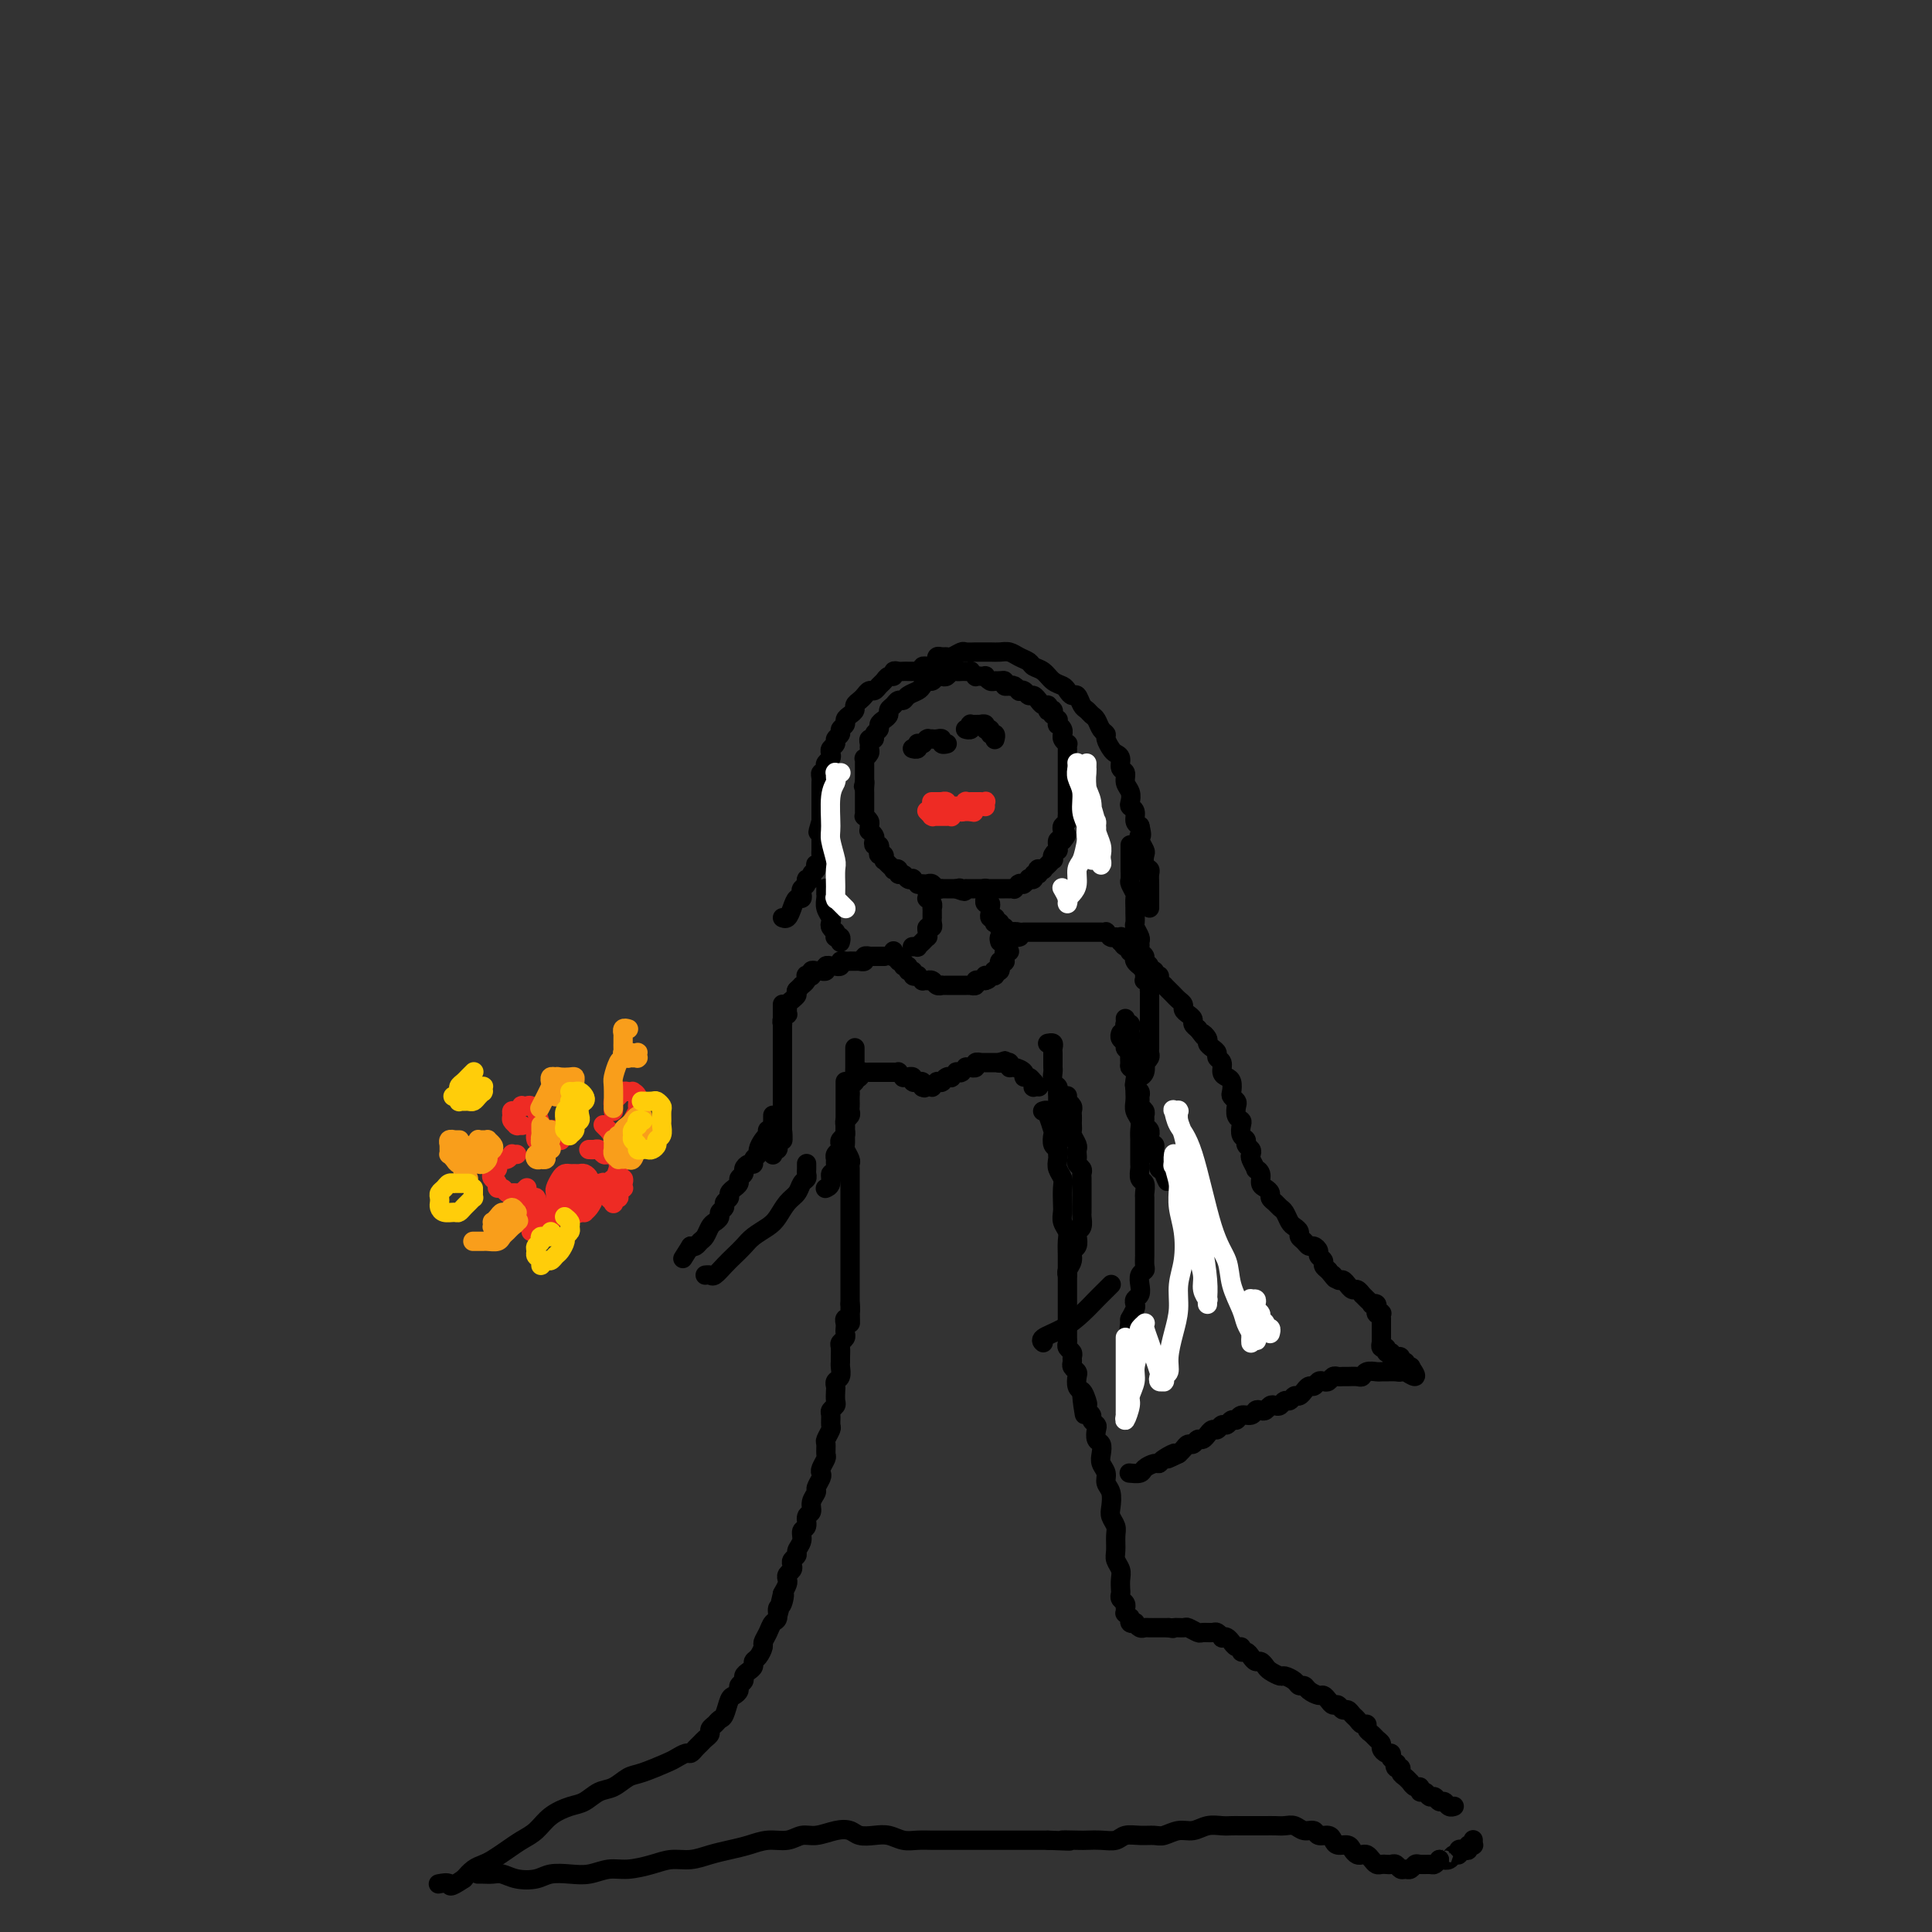 <svg viewBox='0 0 400 400' version='1.1' xmlns='http://www.w3.org/2000/svg' xmlns:xlink='http://www.w3.org/1999/xlink'><rect x="0" y="0" width="400" height="400" fill="#333333" stroke="none"/><g fill='none' stroke='#000000' stroke-width='4' stroke-linecap='round' stroke-linejoin='round'><path d='M207,141c-0.025,-0.002 -0.049,-0.004 0,0c0.049,0.004 0.172,0.015 0,0c-0.172,-0.015 -0.639,-0.057 -1,0c-0.361,0.057 -0.618,0.211 -1,0c-0.382,-0.211 -0.891,-0.789 -1,-1c-0.109,-0.211 0.182,-0.056 0,0c-0.182,0.056 -0.837,0.011 -1,0c-0.163,-0.011 0.167,0.011 0,0c-0.167,-0.011 -0.832,-0.056 -1,0c-0.168,0.056 0.162,0.211 0,0c-0.162,-0.211 -0.817,-0.788 -1,-1c-0.183,-0.212 0.106,-0.058 0,0c-0.106,0.058 -0.606,0.019 -1,0c-0.394,-0.019 -0.683,-0.019 -1,0c-0.317,0.019 -0.662,0.057 -1,0c-0.338,-0.057 -0.668,-0.207 -1,0c-0.332,0.207 -0.666,0.773 -1,1c-0.334,0.227 -0.667,0.116 -1,0c-0.333,-0.116 -0.666,-0.238 -1,0c-0.334,0.238 -0.671,0.837 -1,1c-0.329,0.163 -0.651,-0.110 -1,0c-0.349,0.110 -0.723,0.603 -1,1c-0.277,0.397 -0.455,0.698 -1,1c-0.545,0.302 -1.456,0.606 -2,1c-0.544,0.394 -0.719,0.879 -1,1c-0.281,0.121 -0.666,-0.122 -1,0c-0.334,0.122 -0.615,0.610 -1,1c-0.385,0.390 -0.873,0.682 -1,1c-0.127,0.318 0.105,0.662 0,1c-0.105,0.338 -0.549,0.669 -1,1c-0.451,0.331 -0.909,0.662 -1,1c-0.091,0.338 0.186,0.682 0,1c-0.186,0.318 -0.835,0.610 -1,1c-0.165,0.390 0.153,0.878 0,1c-0.153,0.122 -0.777,-0.121 -1,0c-0.223,0.121 -0.046,0.606 0,1c0.046,0.394 -0.040,0.697 0,1c0.040,0.303 0.207,0.606 0,1c-0.207,0.394 -0.788,0.879 -1,1c-0.212,0.121 -0.057,-0.122 0,0c0.057,0.122 0.015,0.610 0,1c-0.015,0.390 -0.004,0.682 0,1c0.004,0.318 0.001,0.663 0,1c-0.001,0.337 -0.000,0.668 0,1c0.000,0.332 0.000,0.666 0,1'/><path d='M179,162c-0.464,1.809 -0.124,0.330 0,0c0.124,-0.330 0.033,0.489 0,1c-0.033,0.511 -0.009,0.714 0,1c0.009,0.286 0.003,0.655 0,1c-0.003,0.345 -0.002,0.666 0,1c0.002,0.334 0.004,0.681 0,1c-0.004,0.319 -0.015,0.610 0,1c0.015,0.390 0.057,0.879 0,1c-0.057,0.121 -0.212,-0.126 0,0c0.212,0.126 0.793,0.625 1,1c0.207,0.375 0.042,0.625 0,1c-0.042,0.375 0.040,0.875 0,1c-0.040,0.125 -0.203,-0.125 0,0c0.203,0.125 0.773,0.625 1,1c0.227,0.375 0.112,0.626 0,1c-0.112,0.374 -0.222,0.870 0,1c0.222,0.130 0.778,-0.105 1,0c0.222,0.105 0.112,0.550 0,1c-0.112,0.450 -0.227,0.904 0,1c0.227,0.096 0.797,-0.166 1,0c0.203,0.166 0.039,0.762 0,1c-0.039,0.238 0.046,0.120 0,0c-0.046,-0.120 -0.224,-0.242 0,0c0.224,0.242 0.849,0.848 1,1c0.151,0.152 -0.170,-0.151 0,0c0.170,0.151 0.833,0.758 1,1c0.167,0.242 -0.163,0.121 0,0c0.163,-0.121 0.818,-0.242 1,0c0.182,0.242 -0.110,0.849 0,1c0.110,0.151 0.622,-0.152 1,0c0.378,0.152 0.622,0.759 1,1c0.378,0.241 0.889,0.117 1,0c0.111,-0.117 -0.177,-0.227 0,0c0.177,0.227 0.821,0.792 1,1c0.179,0.208 -0.107,0.060 0,0c0.107,-0.060 0.607,-0.030 1,0c0.393,0.030 0.679,0.061 1,0c0.321,-0.061 0.678,-0.212 1,0c0.322,0.212 0.611,0.789 1,1c0.389,0.211 0.878,0.057 1,0c0.122,-0.057 -0.125,-0.015 0,0c0.125,0.015 0.621,0.004 1,0c0.379,-0.004 0.640,-0.001 1,0c0.360,0.001 0.817,0.000 1,0c0.183,-0.000 0.091,-0.000 0,0'/><path d='M198,184c2.719,1.083 1.516,0.290 1,0c-0.516,-0.290 -0.344,-0.078 0,0c0.344,0.078 0.862,0.021 1,0c0.138,-0.021 -0.104,-0.006 0,0c0.104,0.006 0.552,0.001 1,0c0.448,-0.001 0.894,-0.000 1,0c0.106,0.000 -0.130,0.000 0,0c0.130,-0.000 0.626,-0.000 1,0c0.374,0.000 0.626,0.000 1,0c0.374,-0.000 0.870,-0.000 1,0c0.130,0.000 -0.106,0.000 0,0c0.106,-0.000 0.554,-0.000 1,0c0.446,0.000 0.889,0.000 1,0c0.111,-0.000 -0.110,-0.000 0,0c0.110,0.000 0.550,0.001 1,0c0.450,-0.001 0.909,-0.004 1,0c0.091,0.004 -0.186,0.015 0,0c0.186,-0.015 0.833,-0.057 1,0c0.167,0.057 -0.148,0.211 0,0c0.148,-0.211 0.758,-0.789 1,-1c0.242,-0.211 0.116,-0.056 0,0c-0.116,0.056 -0.223,0.011 0,0c0.223,-0.011 0.777,0.011 1,0c0.223,-0.011 0.116,-0.054 0,0c-0.116,0.054 -0.242,0.207 0,0c0.242,-0.207 0.853,-0.772 1,-1c0.147,-0.228 -0.171,-0.117 0,0c0.171,0.117 0.829,0.242 1,0c0.171,-0.242 -0.146,-0.850 0,-1c0.146,-0.150 0.756,0.157 1,0c0.244,-0.157 0.122,-0.778 0,-1c-0.122,-0.222 -0.243,-0.046 0,0c0.243,0.046 0.849,-0.039 1,0c0.151,0.039 -0.152,0.203 0,0c0.152,-0.203 0.759,-0.772 1,-1c0.241,-0.228 0.116,-0.116 0,0c-0.116,0.116 -0.224,0.237 0,0c0.224,-0.237 0.778,-0.833 1,-1c0.222,-0.167 0.112,0.095 0,0c-0.112,-0.095 -0.226,-0.546 0,-1c0.226,-0.454 0.792,-0.910 1,-1c0.208,-0.090 0.059,0.186 0,0c-0.059,-0.186 -0.026,-0.833 0,-1c0.026,-0.167 0.045,0.147 0,0c-0.045,-0.147 -0.156,-0.756 0,-1c0.156,-0.244 0.578,-0.122 1,0'/><path d='M220,174c1.548,-1.786 0.419,-1.252 0,-1c-0.419,0.252 -0.126,0.221 0,0c0.126,-0.221 0.086,-0.633 0,-1c-0.086,-0.367 -0.219,-0.690 0,-1c0.219,-0.310 0.791,-0.608 1,-1c0.209,-0.392 0.056,-0.879 0,-1c-0.056,-0.121 -0.015,0.122 0,0c0.015,-0.122 0.004,-0.610 0,-1c-0.004,-0.390 -0.001,-0.682 0,-1c0.001,-0.318 0.000,-0.663 0,-1c-0.000,-0.337 -0.000,-0.667 0,-1c0.000,-0.333 0.000,-0.670 0,-1c-0.000,-0.330 -0.000,-0.652 0,-1c0.000,-0.348 0.000,-0.723 0,-1c-0.000,-0.277 -0.000,-0.455 0,-1c0.000,-0.545 0.000,-1.455 0,-2c-0.000,-0.545 -0.000,-0.724 0,-1c0.000,-0.276 0.001,-0.648 0,-1c-0.001,-0.352 -0.004,-0.686 0,-1c0.004,-0.314 0.015,-0.610 0,-1c-0.015,-0.390 -0.057,-0.874 0,-1c0.057,-0.126 0.212,0.107 0,0c-0.212,-0.107 -0.793,-0.555 -1,-1c-0.207,-0.445 -0.041,-0.889 0,-1c0.041,-0.111 -0.042,0.110 0,0c0.042,-0.110 0.208,-0.550 0,-1c-0.208,-0.450 -0.792,-0.909 -1,-1c-0.208,-0.091 -0.042,0.187 0,0c0.042,-0.187 -0.040,-0.838 0,-1c0.040,-0.162 0.203,0.167 0,0c-0.203,-0.167 -0.773,-0.828 -1,-1c-0.227,-0.172 -0.113,0.146 0,0c0.113,-0.146 0.224,-0.756 0,-1c-0.224,-0.244 -0.782,-0.122 -1,0c-0.218,0.122 -0.096,0.244 0,0c0.096,-0.244 0.166,-0.854 0,-1c-0.166,-0.146 -0.569,0.172 -1,0c-0.431,-0.172 -0.889,-0.834 -1,-1c-0.111,-0.166 0.124,0.166 0,0c-0.124,-0.166 -0.607,-0.828 -1,-1c-0.393,-0.172 -0.697,0.146 -1,0c-0.303,-0.146 -0.606,-0.757 -1,-1c-0.394,-0.243 -0.879,-0.117 -1,0c-0.121,0.117 0.121,0.224 0,0c-0.121,-0.224 -0.606,-0.778 -1,-1c-0.394,-0.222 -0.697,-0.111 -1,0'/><path d='M209,142c-1.409,-0.769 -0.433,-0.192 0,0c0.433,0.192 0.323,-0.001 0,0c-0.323,0.001 -0.857,0.196 -1,0c-0.143,-0.196 0.106,-0.785 0,-1c-0.106,-0.215 -0.567,-0.058 -1,0c-0.433,0.058 -0.838,0.017 -1,0c-0.162,-0.017 -0.081,-0.008 0,0'/><path d='M192,184c-0.000,0.002 -0.000,0.004 0,0c0.000,-0.004 0.000,-0.015 0,0c-0.000,0.015 -0.000,0.055 0,0c0.000,-0.055 0.000,-0.207 0,0c-0.000,0.207 -0.001,0.773 0,1c0.001,0.227 0.004,0.116 0,0c-0.004,-0.116 -0.015,-0.237 0,0c0.015,0.237 0.057,0.833 0,1c-0.057,0.167 -0.211,-0.095 0,0c0.211,0.095 0.789,0.546 1,1c0.211,0.454 0.057,0.910 0,1c-0.057,0.090 -0.015,-0.187 0,0c0.015,0.187 0.004,0.837 0,1c-0.004,0.163 0.000,-0.163 0,0c-0.000,0.163 -0.004,0.813 0,1c0.004,0.187 0.015,-0.091 0,0c-0.015,0.091 -0.057,0.550 0,1c0.057,0.450 0.212,0.890 0,1c-0.212,0.110 -0.793,-0.110 -1,0c-0.207,0.110 -0.040,0.550 0,1c0.040,0.450 -0.046,0.909 0,1c0.046,0.091 0.224,-0.186 0,0c-0.224,0.186 -0.848,0.834 -1,1c-0.152,0.166 0.170,-0.152 0,0c-0.170,0.152 -0.830,0.773 -1,1c-0.170,0.227 0.151,0.061 0,0c-0.151,-0.061 -0.772,-0.016 -1,0c-0.228,0.016 -0.061,0.004 0,0c0.061,-0.004 0.018,-0.001 0,0c-0.018,0.001 -0.009,0.001 0,0'/><path d='M204,184c-0.000,-0.008 -0.000,-0.016 0,0c0.000,0.016 0.000,0.056 0,0c-0.000,-0.056 -0.000,-0.207 0,0c0.000,0.207 0.000,0.772 0,1c-0.000,0.228 -0.001,0.118 0,0c0.001,-0.118 0.004,-0.243 0,0c-0.004,0.243 -0.015,0.853 0,1c0.015,0.147 0.057,-0.168 0,0c-0.057,0.168 -0.212,0.819 0,1c0.212,0.181 0.793,-0.109 1,0c0.207,0.109 0.041,0.618 0,1c-0.041,0.382 0.041,0.637 0,1c-0.041,0.363 -0.207,0.833 0,1c0.207,0.167 0.787,0.031 1,0c0.213,-0.031 0.061,0.043 0,0c-0.061,-0.043 -0.030,-0.204 0,0c0.030,0.204 0.060,0.773 0,1c-0.060,0.227 -0.208,0.112 0,0c0.208,-0.112 0.774,-0.222 1,0c0.226,0.222 0.112,0.778 0,1c-0.112,0.222 -0.222,0.112 0,0c0.222,-0.112 0.778,-0.226 1,0c0.222,0.226 0.111,0.793 0,1c-0.111,0.207 -0.222,0.054 0,0c0.222,-0.054 0.776,-0.011 1,0c0.224,0.011 0.116,-0.011 0,0c-0.116,0.011 -0.241,0.056 0,0c0.241,-0.056 0.849,-0.211 1,0c0.151,0.211 -0.155,0.789 0,1c0.155,0.211 0.773,0.057 1,0c0.227,-0.057 0.065,-0.016 0,0c-0.065,0.016 -0.032,0.008 0,0'/><path d='M185,197c-0.009,-0.111 -0.018,-0.222 0,0c0.018,0.222 0.061,0.776 0,1c-0.061,0.224 -0.228,0.117 0,0c0.228,-0.117 0.850,-0.243 1,0c0.150,0.243 -0.171,0.854 0,1c0.171,0.146 0.835,-0.172 1,0c0.165,0.172 -0.167,0.834 0,1c0.167,0.166 0.833,-0.166 1,0c0.167,0.166 -0.167,0.828 0,1c0.167,0.172 0.833,-0.146 1,0c0.167,0.146 -0.167,0.757 0,1c0.167,0.243 0.833,0.118 1,0c0.167,-0.118 -0.166,-0.227 0,0c0.166,0.227 0.832,0.792 1,1c0.168,0.208 -0.163,0.060 0,0c0.163,-0.060 0.818,-0.030 1,0c0.182,0.030 -0.110,0.061 0,0c0.110,-0.061 0.621,-0.212 1,0c0.379,0.212 0.627,0.789 1,1c0.373,0.211 0.870,0.057 1,0c0.130,-0.057 -0.106,-0.015 0,0c0.106,0.015 0.554,0.004 1,0c0.446,-0.004 0.889,-0.001 1,0c0.111,0.001 -0.110,0.000 0,0c0.110,-0.000 0.550,-0.000 1,0c0.450,0.000 0.909,0.000 1,0c0.091,-0.000 -0.187,-0.000 0,0c0.187,0.000 0.839,0.001 1,0c0.161,-0.001 -0.168,-0.004 0,0c0.168,0.004 0.833,0.015 1,0c0.167,-0.015 -0.165,-0.057 0,0c0.165,0.057 0.828,0.211 1,0c0.172,-0.211 -0.146,-0.789 0,-1c0.146,-0.211 0.757,-0.057 1,0c0.243,0.057 0.117,0.015 0,0c-0.117,-0.015 -0.224,-0.004 0,0c0.224,0.004 0.778,0.001 1,0c0.222,-0.001 0.111,-0.001 0,0'/><path d='M204,203c1.482,-0.382 0.187,-0.838 0,-1c-0.187,-0.162 0.733,-0.030 1,0c0.267,0.030 -0.121,-0.044 0,0c0.121,0.044 0.750,0.204 1,0c0.250,-0.204 0.119,-0.773 0,-1c-0.119,-0.227 -0.228,-0.112 0,0c0.228,0.112 0.792,0.223 1,0c0.208,-0.223 0.059,-0.778 0,-1c-0.059,-0.222 -0.030,-0.111 0,0c0.030,0.111 0.061,0.222 0,0c-0.061,-0.222 -0.212,-0.776 0,-1c0.212,-0.224 0.788,-0.116 1,0c0.212,0.116 0.061,0.241 0,0c-0.061,-0.241 -0.030,-0.849 0,-1c0.030,-0.151 0.060,0.155 0,0c-0.060,-0.155 -0.208,-0.773 0,-1c0.208,-0.227 0.774,-0.065 1,0c0.226,0.065 0.113,0.032 0,0'/><path d='M183,198c0.001,-0.000 0.001,-0.000 0,0c-0.001,0.000 -0.004,0.000 0,0c0.004,-0.000 0.016,-0.000 0,0c-0.016,0.000 -0.061,0.000 0,0c0.061,-0.000 0.226,-0.000 0,0c-0.226,0.000 -0.844,0.000 -1,0c-0.156,-0.000 0.150,-0.000 0,0c-0.150,0.000 -0.757,0.000 -1,0c-0.243,-0.000 -0.122,-0.001 0,0c0.122,0.001 0.244,0.004 0,0c-0.244,-0.004 -0.854,-0.015 -1,0c-0.146,0.015 0.172,0.057 0,0c-0.172,-0.057 -0.835,-0.211 -1,0c-0.165,0.211 0.167,0.789 0,1c-0.167,0.211 -0.833,0.057 -1,0c-0.167,-0.057 0.165,-0.015 0,0c-0.165,0.015 -0.828,0.004 -1,0c-0.172,-0.004 0.147,-0.001 0,0c-0.147,0.001 -0.762,-0.001 -1,0c-0.238,0.001 -0.101,0.004 0,0c0.101,-0.004 0.167,-0.015 0,0c-0.167,0.015 -0.565,0.057 -1,0c-0.435,-0.057 -0.905,-0.211 -1,0c-0.095,0.211 0.186,0.789 0,1c-0.186,0.211 -0.838,0.056 -1,0c-0.162,-0.056 0.168,-0.011 0,0c-0.168,0.011 -0.834,-0.011 -1,0c-0.166,0.011 0.166,0.055 0,0c-0.166,-0.055 -0.832,-0.211 -1,0c-0.168,0.211 0.161,0.788 0,1c-0.161,0.212 -0.814,0.061 -1,0c-0.186,-0.061 0.094,-0.030 0,0c-0.094,0.030 -0.561,0.061 -1,0c-0.439,-0.061 -0.849,-0.212 -1,0c-0.151,0.212 -0.044,0.789 0,1c0.044,0.211 0.026,0.056 0,0c-0.026,-0.056 -0.058,-0.012 0,0c0.058,0.012 0.208,-0.007 0,0c-0.208,0.007 -0.773,0.039 -1,0c-0.227,-0.039 -0.117,-0.150 0,0c0.117,0.150 0.241,0.562 0,1c-0.241,0.438 -0.848,0.901 -1,1c-0.152,0.099 0.151,-0.166 0,0c-0.151,0.166 -0.758,0.762 -1,1c-0.242,0.238 -0.121,0.119 0,0'/><path d='M165,205c-0.405,0.785 0.084,0.749 0,1c-0.084,0.251 -0.740,0.789 -1,1c-0.260,0.211 -0.122,0.095 0,0c0.122,-0.095 0.229,-0.170 0,0c-0.229,0.170 -0.794,0.585 -1,1c-0.206,0.415 -0.054,0.828 0,1c0.054,0.172 0.011,0.101 0,0c-0.011,-0.101 0.011,-0.233 0,0c-0.011,0.233 -0.056,0.832 0,1c0.056,0.168 0.211,-0.094 0,0c-0.211,0.094 -0.789,0.546 -1,1c-0.211,0.454 -0.057,0.910 0,1c0.057,0.090 0.015,-0.187 0,0c-0.015,0.187 -0.004,0.839 0,1c0.004,0.161 0.001,-0.168 0,0c-0.001,0.168 -0.000,0.833 0,1c0.000,0.167 0.000,-0.166 0,0c-0.000,0.166 -0.000,0.829 0,1c0.000,0.171 0.000,-0.150 0,0c-0.000,0.150 -0.000,0.771 0,1c0.000,0.229 0.000,0.065 0,0c-0.000,-0.065 -0.000,-0.031 0,0c0.000,0.031 0.000,0.060 0,0c-0.000,-0.060 -0.000,-0.208 0,0c0.000,0.208 0.000,0.774 0,1c-0.000,0.226 -0.000,0.113 0,0'/><path d='M207,195c-0.120,-0.425 -0.239,-0.850 0,-1c0.239,-0.150 0.837,-0.026 1,0c0.163,0.026 -0.110,-0.046 0,0c0.110,0.046 0.603,0.208 1,0c0.397,-0.208 0.698,-0.788 1,-1c0.302,-0.212 0.606,-0.057 1,0c0.394,0.057 0.879,0.015 1,0c0.121,-0.015 -0.121,-0.004 0,0c0.121,0.004 0.606,0.001 1,0c0.394,-0.001 0.697,-0.000 1,0c0.303,0.000 0.606,0.000 1,0c0.394,-0.000 0.880,-0.000 1,0c0.120,0.000 -0.126,0.000 0,0c0.126,-0.000 0.625,-0.000 1,0c0.375,0.000 0.625,0.000 1,0c0.375,-0.000 0.874,-0.000 1,0c0.126,0.000 -0.120,0.000 0,0c0.120,-0.000 0.606,-0.000 1,0c0.394,0.000 0.697,-0.000 1,0c0.303,0.000 0.606,0.000 1,0c0.394,-0.000 0.880,-0.000 1,0c0.120,0.000 -0.126,0.000 0,0c0.126,-0.000 0.625,-0.000 1,0c0.375,0.000 0.626,0.000 1,0c0.374,-0.000 0.870,-0.000 1,0c0.130,0.000 -0.105,0.000 0,0c0.105,-0.000 0.549,-0.001 1,0c0.451,0.001 0.909,0.004 1,0c0.091,-0.004 -0.186,-0.015 0,0c0.186,0.015 0.833,0.057 1,0c0.167,-0.057 -0.147,-0.211 0,0c0.147,0.211 0.756,0.789 1,1c0.244,0.211 0.122,0.057 0,0c-0.122,-0.057 -0.243,-0.016 0,0c0.243,0.016 0.850,0.007 1,0c0.150,-0.007 -0.156,-0.012 0,0c0.156,0.012 0.773,0.042 1,0c0.227,-0.042 0.065,-0.155 0,0c-0.065,0.155 -0.032,0.577 0,1'/><path d='M232,195c4.110,-0.065 1.885,-0.229 1,0c-0.885,0.229 -0.430,0.850 0,1c0.430,0.150 0.833,-0.171 1,0c0.167,0.171 0.096,0.833 0,1c-0.096,0.167 -0.218,-0.161 0,0c0.218,0.161 0.775,0.813 1,1c0.225,0.187 0.117,-0.089 0,0c-0.117,0.089 -0.241,0.545 0,1c0.241,0.455 0.849,0.909 1,1c0.151,0.091 -0.155,-0.182 0,0c0.155,0.182 0.773,0.819 1,1c0.227,0.181 0.065,-0.092 0,0c-0.065,0.092 -0.031,0.551 0,1c0.031,0.449 0.061,0.890 0,1c-0.061,0.110 -0.212,-0.111 0,0c0.212,0.111 0.789,0.556 1,1c0.211,0.444 0.057,0.889 0,1c-0.057,0.111 -0.015,-0.111 0,0c0.015,0.111 0.004,0.554 0,1c-0.004,0.446 -0.001,0.893 0,1c0.001,0.107 0.000,-0.126 0,0c-0.000,0.126 -0.000,0.612 0,1c0.000,0.388 0.000,0.677 0,1c-0.000,0.323 -0.000,0.678 0,1c0.000,0.322 0.000,0.611 0,1c-0.000,0.389 -0.000,0.877 0,1c0.000,0.123 0.000,-0.121 0,0c-0.000,0.121 -0.000,0.606 0,1c0.000,0.394 0.000,0.697 0,1c-0.000,0.303 -0.000,0.606 0,1c0.000,0.394 0.001,0.879 0,1c-0.001,0.121 -0.004,-0.121 0,0c0.004,0.121 0.015,0.605 0,1c-0.015,0.395 -0.056,0.701 0,1c0.056,0.299 0.207,0.592 0,1c-0.207,0.408 -0.774,0.933 -1,1c-0.226,0.067 -0.112,-0.322 0,0c0.112,0.322 0.223,1.356 0,2c-0.223,0.644 -0.778,0.898 -1,1c-0.222,0.102 -0.111,0.051 0,0'/><path d='M162,208c0.000,0.025 0.000,0.049 0,0c0.000,-0.049 0.000,-0.172 0,0c0.000,0.172 0.000,0.637 0,1c0.000,0.363 0.000,0.622 0,1c0.000,0.378 0.000,0.875 0,1c0.000,0.125 0.000,-0.120 0,0c0.000,0.120 0.000,0.606 0,1c0.000,0.394 0.000,0.697 0,1c0.000,0.303 0.000,0.606 0,1c0.000,0.394 0.000,0.880 0,1c0.000,0.120 0.000,-0.126 0,0c0.000,0.126 0.000,0.625 0,1c0.000,0.375 -0.000,0.625 0,1c0.000,0.375 0.000,0.875 0,1c0.000,0.125 0.000,-0.125 0,0c0.000,0.125 0.000,0.625 0,1c0.000,0.375 0.000,0.625 0,1c0.000,0.375 0.000,0.875 0,1c0.000,0.125 0.000,-0.125 0,0c0.000,0.125 0.000,0.625 0,1c0.000,0.375 0.000,0.626 0,1c0.000,0.374 0.000,0.870 0,1c0.000,0.130 0.000,-0.106 0,0c0.000,0.106 0.000,0.554 0,1c0.000,0.446 0.000,0.889 0,1c0.000,0.111 0.000,-0.110 0,0c0.000,0.110 0.000,0.550 0,1c0.000,0.450 0.000,0.909 0,1c0.000,0.091 0.000,-0.187 0,0c0.000,0.187 0.000,0.839 0,1c0.000,0.161 0.000,-0.168 0,0c0.000,0.168 0.000,0.834 0,1c0.000,0.166 0.000,-0.167 0,0c0.000,0.167 0.000,0.833 0,1c0.000,0.167 0.000,-0.166 0,0c0.000,0.166 0.000,0.832 0,1c0.000,0.168 0.000,-0.161 0,0c0.000,0.161 0.000,0.813 0,1c0.000,0.187 0.000,-0.089 0,0c0.000,0.089 0.000,0.545 0,1'/><path d='M162,234c0.061,4.040 0.212,1.139 0,0c-0.212,-1.139 -0.789,-0.515 -1,0c-0.211,0.515 -0.057,0.923 0,1c0.057,0.077 0.015,-0.177 0,0c-0.015,0.177 -0.004,0.783 0,1c0.004,0.217 0.001,0.044 0,0c-0.001,-0.044 -0.000,0.041 0,0c0.000,-0.041 -0.000,-0.208 0,0c0.000,0.208 0.001,0.792 0,1c-0.001,0.208 -0.004,0.041 0,0c0.004,-0.041 0.015,0.045 0,0c-0.015,-0.045 -0.057,-0.222 0,0c0.057,0.222 0.211,0.844 0,1c-0.211,0.156 -0.789,-0.154 -1,0c-0.211,0.154 -0.057,0.773 0,1c0.057,0.227 0.015,0.061 0,0c-0.015,-0.061 -0.004,-0.016 0,0c0.004,0.016 0.001,0.004 0,0c-0.001,-0.004 -0.000,-0.001 0,0c0.000,0.001 0.000,0.001 0,0'/><path d='M177,217c-0.000,0.002 -0.000,0.003 0,0c0.000,-0.003 0.000,-0.012 0,0c-0.000,0.012 -0.000,0.045 0,0c0.000,-0.045 0.000,-0.168 0,0c-0.000,0.168 -0.000,0.626 0,1c0.000,0.374 0.001,0.663 0,1c-0.001,0.337 -0.004,0.720 0,1c0.004,0.280 0.015,0.456 0,1c-0.015,0.544 -0.057,1.455 0,2c0.057,0.545 0.211,0.723 0,1c-0.211,0.277 -0.789,0.651 -1,1c-0.211,0.349 -0.057,0.671 0,1c0.057,0.329 0.016,0.666 0,1c-0.016,0.334 -0.008,0.667 0,1c0.008,0.333 0.016,0.667 0,1c-0.016,0.333 -0.057,0.667 0,1c0.057,0.333 0.212,0.667 0,1c-0.212,0.333 -0.793,0.667 -1,1c-0.207,0.333 -0.042,0.667 0,1c0.042,0.333 -0.040,0.667 0,1c0.040,0.333 0.203,0.667 0,1c-0.203,0.333 -0.772,0.667 -1,1c-0.228,0.333 -0.114,0.665 0,1c0.114,0.335 0.228,0.672 0,1c-0.228,0.328 -0.797,0.646 -1,1c-0.203,0.354 -0.039,0.742 0,1c0.039,0.258 -0.046,0.384 0,1c0.046,0.616 0.222,1.720 0,2c-0.222,0.280 -0.843,-0.265 -1,0c-0.157,0.265 0.150,1.341 0,2c-0.150,0.659 -0.757,0.903 -1,1c-0.243,0.097 -0.121,0.049 0,0'/><path d='M217,216c0.030,-0.006 0.061,-0.013 0,0c-0.061,0.013 -0.212,0.045 0,0c0.212,-0.045 0.789,-0.167 1,0c0.211,0.167 0.056,0.622 0,1c-0.056,0.378 -0.015,0.678 0,1c0.015,0.322 0.003,0.668 0,1c-0.003,0.332 0.003,0.652 0,1c-0.003,0.348 -0.015,0.723 0,1c0.015,0.277 0.057,0.454 0,1c-0.057,0.546 -0.211,1.459 0,2c0.211,0.541 0.789,0.708 1,1c0.211,0.292 0.057,0.708 0,1c-0.057,0.292 -0.015,0.458 0,1c0.015,0.542 0.004,1.458 0,2c-0.004,0.542 -0.001,0.708 0,1c0.001,0.292 0.000,0.708 0,1c-0.000,0.292 -0.000,0.459 0,1c0.000,0.541 0.000,1.454 0,2c-0.000,0.546 -0.000,0.724 0,1c0.000,0.276 0.000,0.648 0,1c-0.000,0.352 -0.000,0.682 0,1c0.000,0.318 0.000,0.624 0,1c-0.000,0.376 -0.000,0.822 0,1c0.000,0.178 0.000,0.089 0,0'/><path d='M232,214c-0.009,0.024 -0.017,0.048 0,0c0.017,-0.048 0.061,-0.169 0,0c-0.061,0.169 -0.226,0.626 0,1c0.226,0.374 0.844,0.664 1,1c0.156,0.336 -0.151,0.719 0,1c0.151,0.281 0.759,0.460 1,1c0.241,0.540 0.116,1.440 0,2c-0.116,0.560 -0.224,0.780 0,1c0.224,0.220 0.778,0.440 1,1c0.222,0.560 0.112,1.459 0,2c-0.112,0.541 -0.227,0.722 0,1c0.227,0.278 0.797,0.652 1,1c0.203,0.348 0.040,0.671 0,1c-0.040,0.329 0.042,0.666 0,1c-0.042,0.334 -0.208,0.667 0,1c0.208,0.333 0.792,0.666 1,1c0.208,0.334 0.042,0.668 0,1c-0.042,0.332 0.041,0.663 0,1c-0.041,0.337 -0.207,0.682 0,1c0.207,0.318 0.786,0.611 1,1c0.214,0.389 0.061,0.874 0,1c-0.061,0.126 -0.031,-0.107 0,0c0.031,0.107 0.061,0.555 0,1c-0.061,0.445 -0.214,0.889 0,1c0.214,0.111 0.793,-0.110 1,0c0.207,0.110 0.041,0.550 0,1c-0.041,0.450 0.041,0.909 0,1c-0.041,0.091 -0.207,-0.186 0,0c0.207,0.186 0.788,0.833 1,1c0.212,0.167 0.056,-0.148 0,0c-0.056,0.148 -0.012,0.758 0,1c0.012,0.242 -0.007,0.116 0,0c0.007,-0.116 0.040,-0.224 0,0c-0.040,0.224 -0.154,0.778 0,1c0.154,0.222 0.577,0.111 1,0'/><path d='M241,242c1.393,4.560 0.375,1.958 0,1c-0.375,-0.958 -0.107,-0.274 0,0c0.107,0.274 0.054,0.137 0,0'/><path d='M176,224c0.033,-0.030 0.065,-0.060 0,0c-0.065,0.060 -0.229,0.208 0,0c0.229,-0.208 0.850,-0.774 1,-1c0.150,-0.226 -0.171,-0.113 0,0c0.171,0.113 0.833,0.226 1,0c0.167,-0.226 -0.162,-0.793 0,-1c0.162,-0.207 0.813,-0.056 1,0c0.187,0.056 -0.091,0.015 0,0c0.091,-0.015 0.550,-0.004 1,0c0.450,0.004 0.891,0.001 1,0c0.109,-0.001 -0.115,-0.000 0,0c0.115,0.000 0.569,0.000 1,0c0.431,-0.000 0.837,0.000 1,0c0.163,-0.000 0.081,-0.000 0,0c-0.081,0.000 -0.161,0.000 0,0c0.161,-0.000 0.564,-0.001 1,0c0.436,0.001 0.906,0.004 1,0c0.094,-0.004 -0.186,-0.015 0,0c0.186,0.015 0.839,0.057 1,0c0.161,-0.057 -0.168,-0.211 0,0c0.168,0.211 0.834,0.788 1,1c0.166,0.212 -0.167,0.061 0,0c0.167,-0.061 0.833,-0.030 1,0c0.167,0.030 -0.165,0.061 0,0c0.165,-0.061 0.828,-0.212 1,0c0.172,0.212 -0.146,0.788 0,1c0.146,0.212 0.757,0.061 1,0c0.243,-0.061 0.118,-0.030 0,0c-0.118,0.030 -0.228,0.061 0,0c0.228,-0.061 0.793,-0.212 1,0c0.207,0.212 0.056,0.788 0,1c-0.056,0.212 -0.016,0.061 0,0c0.016,-0.061 0.008,-0.030 0,0'/><path d='M191,225c1.018,0.464 0.061,0.125 0,0c-0.061,-0.125 0.772,-0.037 1,0c0.228,0.037 -0.150,0.024 0,0c0.150,-0.024 0.829,-0.059 1,0c0.171,0.059 -0.164,0.212 0,0c0.164,-0.212 0.828,-0.788 1,-1c0.172,-0.212 -0.147,-0.061 0,0c0.147,0.061 0.762,0.030 1,0c0.238,-0.030 0.101,-0.060 0,0c-0.101,0.060 -0.167,0.208 0,0c0.167,-0.208 0.565,-0.774 1,-1c0.435,-0.226 0.905,-0.113 1,0c0.095,0.113 -0.184,0.226 0,0c0.184,-0.226 0.833,-0.792 1,-1c0.167,-0.208 -0.147,-0.060 0,0c0.147,0.060 0.756,0.030 1,0c0.244,-0.030 0.122,-0.061 0,0c-0.122,0.061 -0.244,0.212 0,0c0.244,-0.212 0.854,-0.788 1,-1c0.146,-0.212 -0.172,-0.061 0,0c0.172,0.061 0.835,0.030 1,0c0.165,-0.030 -0.167,-0.061 0,0c0.167,0.061 0.833,0.212 1,0c0.167,-0.212 -0.165,-0.789 0,-1c0.165,-0.211 0.828,-0.057 1,0c0.172,0.057 -0.146,0.015 0,0c0.146,-0.015 0.756,-0.004 1,0c0.244,0.004 0.122,0.001 0,0c-0.122,-0.001 -0.243,-0.000 0,0c0.243,0.000 0.849,0.000 1,0c0.151,-0.000 -0.153,-0.000 0,0c0.153,0.000 0.763,0.000 1,0c0.237,-0.000 0.102,-0.000 0,0c-0.102,0.000 -0.172,0.000 0,0c0.172,-0.000 0.586,-0.000 1,0'/><path d='M207,220c2.410,-0.772 0.435,-0.203 0,0c-0.435,0.203 0.670,0.040 1,0c0.330,-0.040 -0.114,0.045 0,0c0.114,-0.045 0.786,-0.218 1,0c0.214,0.218 -0.031,0.828 0,1c0.031,0.172 0.338,-0.093 1,0c0.662,0.093 1.680,0.546 2,1c0.320,0.454 -0.058,0.910 0,1c0.058,0.090 0.550,-0.186 1,0c0.450,0.186 0.856,0.834 1,1c0.144,0.166 0.024,-0.152 0,0c-0.024,0.152 0.046,0.773 0,1c-0.046,0.227 -0.208,0.061 0,0c0.208,-0.061 0.787,-0.016 1,0c0.213,0.016 0.061,0.005 0,0c-0.061,-0.005 -0.030,-0.002 0,0'/><path d='M175,224c0.000,0.024 0.000,0.048 0,0c-0.000,-0.048 -0.000,-0.168 0,0c0.000,0.168 0.000,0.623 0,1c-0.000,0.377 -0.000,0.677 0,1c0.000,0.323 0.000,0.668 0,1c-0.000,0.332 -0.000,0.652 0,1c0.000,0.348 0.000,0.723 0,1c-0.000,0.277 -0.000,0.454 0,1c0.000,0.546 0.000,1.460 0,2c-0.000,0.540 -0.001,0.707 0,1c0.001,0.293 0.004,0.712 0,1c-0.004,0.288 -0.015,0.444 0,1c0.015,0.556 0.057,1.511 0,2c-0.057,0.489 -0.211,0.512 0,1c0.211,0.488 0.789,1.440 1,2c0.211,0.560 0.057,0.727 0,1c-0.057,0.273 -0.015,0.651 0,1c0.015,0.349 0.004,0.670 0,1c-0.004,0.330 -0.001,0.670 0,1c0.001,0.330 0.000,0.652 0,1c-0.000,0.348 -0.000,0.723 0,1c0.000,0.277 0.000,0.455 0,1c-0.000,0.545 -0.000,1.456 0,2c0.000,0.544 0.000,0.722 0,1c-0.000,0.278 -0.000,0.656 0,1c0.000,0.344 0.000,0.656 0,1c-0.000,0.344 -0.000,0.722 0,1c0.000,0.278 0.000,0.456 0,1c-0.000,0.544 -0.000,1.455 0,2c0.000,0.545 0.000,0.723 0,1c-0.000,0.277 -0.000,0.651 0,1c0.000,0.349 0.000,0.671 0,1c-0.000,0.329 -0.000,0.666 0,1c0.000,0.334 0.000,0.667 0,1c-0.000,0.333 -0.000,0.667 0,1c0.000,0.333 0.000,0.666 0,1c-0.000,0.334 -0.000,0.671 0,1c0.000,0.329 0.000,0.652 0,1c0.000,0.348 -0.000,0.722 0,1c0.000,0.278 0.000,0.459 0,1c0.000,0.541 -0.000,1.440 0,2c0.000,0.560 0.000,0.780 0,1'/><path d='M176,270c0.138,7.295 -0.015,2.532 0,1c0.015,-1.532 0.200,0.167 0,1c-0.200,0.833 -0.785,0.801 -1,1c-0.215,0.199 -0.061,0.631 0,1c0.061,0.369 0.031,0.675 0,1c-0.031,0.325 -0.061,0.668 0,1c0.061,0.332 0.213,0.652 0,1c-0.213,0.348 -0.789,0.722 -1,1c-0.211,0.278 -0.055,0.459 0,1c0.055,0.541 0.011,1.440 0,2c-0.011,0.560 0.011,0.780 0,1c-0.011,0.220 -0.055,0.439 0,1c0.055,0.561 0.211,1.463 0,2c-0.211,0.537 -0.788,0.707 -1,1c-0.212,0.293 -0.061,0.709 0,1c0.061,0.291 0.030,0.458 0,1c-0.030,0.542 -0.061,1.459 0,2c0.061,0.541 0.214,0.707 0,1c-0.214,0.293 -0.793,0.712 -1,1c-0.207,0.288 -0.041,0.443 0,1c0.041,0.557 -0.042,1.515 0,2c0.042,0.485 0.208,0.496 0,1c-0.208,0.504 -0.792,1.501 -1,2c-0.208,0.499 -0.042,0.501 0,1c0.042,0.499 -0.040,1.495 0,2c0.040,0.505 0.203,0.521 0,1c-0.203,0.479 -0.771,1.423 -1,2c-0.229,0.577 -0.118,0.787 0,1c0.118,0.213 0.243,0.428 0,1c-0.243,0.572 -0.854,1.500 -1,2c-0.146,0.500 0.172,0.572 0,1c-0.172,0.428 -0.835,1.213 -1,2c-0.165,0.787 0.167,1.576 0,2c-0.167,0.424 -0.833,0.485 -1,1c-0.167,0.515 0.167,1.486 0,2c-0.167,0.514 -0.833,0.571 -1,1c-0.167,0.429 0.165,1.228 0,2c-0.165,0.772 -0.828,1.516 -1,2c-0.172,0.484 0.146,0.707 0,1c-0.146,0.293 -0.757,0.656 -1,1c-0.243,0.344 -0.117,0.669 0,1c0.117,0.331 0.225,0.669 0,1c-0.225,0.331 -0.782,0.656 -1,1c-0.218,0.344 -0.097,0.708 0,1c0.097,0.292 0.171,0.512 0,1c-0.171,0.488 -0.585,1.244 -1,2'/><path d='M162,330c-2.183,9.456 -0.641,3.096 0,1c0.641,-2.096 0.379,0.071 0,1c-0.379,0.929 -0.876,0.620 -1,1c-0.124,0.380 0.125,1.449 0,2c-0.125,0.551 -0.625,0.585 -1,1c-0.375,0.415 -0.626,1.210 -1,2c-0.374,0.790 -0.870,1.574 -1,2c-0.130,0.426 0.106,0.495 0,1c-0.106,0.505 -0.554,1.445 -1,2c-0.446,0.555 -0.889,0.726 -1,1c-0.111,0.274 0.110,0.651 0,1c-0.110,0.349 -0.550,0.671 -1,1c-0.450,0.329 -0.908,0.666 -1,1c-0.092,0.334 0.183,0.665 0,1c-0.183,0.335 -0.822,0.675 -1,1c-0.178,0.325 0.107,0.636 0,1c-0.107,0.364 -0.606,0.780 -1,1c-0.394,0.220 -0.684,0.244 -1,1c-0.316,0.756 -0.658,2.244 -1,3c-0.342,0.756 -0.683,0.780 -1,1c-0.317,0.220 -0.610,0.636 -1,1c-0.390,0.364 -0.878,0.674 -1,1c-0.122,0.326 0.122,0.666 0,1c-0.122,0.334 -0.609,0.663 -1,1c-0.391,0.337 -0.686,0.682 -1,1c-0.314,0.318 -0.648,0.609 -1,1c-0.352,0.391 -0.724,0.882 -1,1c-0.276,0.118 -0.457,-0.138 -1,0c-0.543,0.138 -1.447,0.671 -2,1c-0.553,0.329 -0.756,0.454 -2,1c-1.244,0.546 -3.530,1.512 -5,2c-1.470,0.488 -2.125,0.497 -3,1c-0.875,0.503 -1.970,1.499 -3,2c-1.030,0.501 -1.994,0.508 -3,1c-1.006,0.492 -2.054,1.469 -3,2c-0.946,0.531 -1.789,0.617 -3,1c-1.211,0.383 -2.789,1.062 -4,2c-1.211,0.938 -2.053,2.135 -3,3c-0.947,0.865 -1.997,1.397 -3,2c-1.003,0.603 -1.959,1.278 -3,2c-1.041,0.722 -2.166,1.493 -3,2c-0.834,0.507 -1.379,0.752 -2,1c-0.621,0.248 -1.320,0.499 -2,1c-0.680,0.501 -1.340,1.250 -2,2'/><path d='M96,389c-3.345,2.238 -2.708,1.333 -3,1c-0.292,-0.333 -1.512,-0.095 -2,0c-0.488,0.095 -0.244,0.048 0,0'/><path d='M216,230c-0.111,0.037 -0.222,0.073 0,0c0.222,-0.073 0.778,-0.256 1,0c0.222,0.256 0.111,0.951 0,1c-0.111,0.049 -0.222,-0.549 0,0c0.222,0.549 0.778,2.244 1,3c0.222,0.756 0.111,0.573 0,1c-0.111,0.427 -0.222,1.466 0,2c0.222,0.534 0.778,0.565 1,1c0.222,0.435 0.112,1.275 0,2c-0.112,0.725 -0.226,1.335 0,2c0.226,0.665 0.792,1.385 1,2c0.208,0.615 0.060,1.123 0,2c-0.060,0.877 -0.030,2.121 0,3c0.030,0.879 0.061,1.394 0,2c-0.061,0.606 -0.212,1.303 0,2c0.212,0.697 0.789,1.394 1,2c0.211,0.606 0.057,1.121 0,2c-0.057,0.879 -0.015,2.122 0,3c0.015,0.878 0.004,1.391 0,2c-0.004,0.609 -0.001,1.314 0,2c0.001,0.686 0.000,1.354 0,2c-0.000,0.646 -0.000,1.272 0,2c0.000,0.728 0.000,1.558 0,2c-0.000,0.442 -0.000,0.496 0,1c0.000,0.504 0.000,1.459 0,2c-0.000,0.541 -0.000,0.670 0,1c0.000,0.330 0.000,0.862 0,1c-0.000,0.138 -0.001,-0.118 0,0c0.001,0.118 0.004,0.609 0,1c-0.004,0.391 -0.015,0.682 0,1c0.015,0.318 0.057,0.663 0,1c-0.057,0.337 -0.212,0.668 0,1c0.212,0.332 0.793,0.667 1,1c0.207,0.333 0.042,0.666 0,1c-0.042,0.334 0.041,0.671 0,1c-0.041,0.329 -0.204,0.652 0,1c0.204,0.348 0.776,0.722 1,1c0.224,0.278 0.099,0.459 0,1c-0.099,0.541 -0.171,1.440 0,2c0.171,0.560 0.586,0.780 1,1'/><path d='M224,288c1.178,9.151 0.124,3.029 0,1c-0.124,-2.029 0.684,0.033 1,1c0.316,0.967 0.141,0.837 0,1c-0.141,0.163 -0.248,0.620 0,1c0.248,0.380 0.850,0.683 1,1c0.150,0.317 -0.152,0.647 0,1c0.152,0.353 0.759,0.727 1,1c0.241,0.273 0.116,0.443 0,1c-0.116,0.557 -0.223,1.500 0,2c0.223,0.500 0.777,0.557 1,1c0.223,0.443 0.116,1.272 0,2c-0.116,0.728 -0.241,1.353 0,2c0.241,0.647 0.848,1.314 1,2c0.152,0.686 -0.152,1.391 0,2c0.152,0.609 0.759,1.121 1,2c0.241,0.879 0.118,2.126 0,3c-0.118,0.874 -0.229,1.375 0,2c0.229,0.625 0.797,1.375 1,2c0.203,0.625 0.040,1.126 0,2c-0.040,0.874 0.042,2.122 0,3c-0.042,0.878 -0.207,1.387 0,2c0.207,0.613 0.787,1.330 1,2c0.213,0.670 0.061,1.293 0,2c-0.061,0.707 -0.030,1.500 0,2c0.030,0.500 0.061,0.709 0,1c-0.061,0.291 -0.212,0.665 0,1c0.212,0.335 0.789,0.630 1,1c0.211,0.370 0.055,0.816 0,1c-0.055,0.184 -0.011,0.106 0,0c0.011,-0.106 -0.011,-0.238 0,0c0.011,0.238 0.056,0.847 0,1c-0.056,0.153 -0.212,-0.152 0,0c0.212,0.152 0.793,0.759 1,1c0.207,0.241 0.041,0.116 0,0c-0.041,-0.116 0.045,-0.224 0,0c-0.045,0.224 -0.219,0.778 0,1c0.219,0.222 0.832,0.112 1,0c0.168,-0.112 -0.108,-0.226 0,0c0.108,0.226 0.602,0.793 1,1c0.398,0.207 0.702,0.056 1,0c0.298,-0.056 0.591,-0.015 1,0c0.409,0.015 0.934,0.004 1,0c0.066,-0.004 -0.328,-0.001 0,0c0.328,0.001 1.380,0.000 2,0c0.620,-0.000 0.810,-0.000 1,0'/><path d='M242,337c1.351,0.305 0.728,0.068 1,0c0.272,-0.068 1.439,0.035 2,0c0.561,-0.035 0.517,-0.206 1,0c0.483,0.206 1.492,0.791 2,1c0.508,0.209 0.514,0.042 1,0c0.486,-0.042 1.454,0.040 2,0c0.546,-0.040 0.672,-0.203 1,0c0.328,0.203 0.858,0.771 1,1c0.142,0.229 -0.103,0.118 0,0c0.103,-0.118 0.553,-0.243 1,0c0.447,0.243 0.889,0.854 1,1c0.111,0.146 -0.111,-0.172 0,0c0.111,0.172 0.555,0.833 1,1c0.445,0.167 0.893,-0.162 1,0c0.107,0.162 -0.126,0.813 0,1c0.126,0.187 0.611,-0.090 1,0c0.389,0.090 0.680,0.549 1,1c0.320,0.451 0.667,0.895 1,1c0.333,0.105 0.651,-0.130 1,0c0.349,0.130 0.727,0.626 1,1c0.273,0.374 0.440,0.626 1,1c0.560,0.374 1.512,0.870 2,1c0.488,0.130 0.511,-0.106 1,0c0.489,0.106 1.444,0.554 2,1c0.556,0.446 0.712,0.889 1,1c0.288,0.111 0.707,-0.111 1,0c0.293,0.111 0.460,0.556 1,1c0.540,0.444 1.454,0.889 2,1c0.546,0.111 0.724,-0.110 1,0c0.276,0.110 0.651,0.550 1,1c0.349,0.450 0.671,0.908 1,1c0.329,0.092 0.666,-0.183 1,0c0.334,0.183 0.667,0.824 1,1c0.333,0.176 0.668,-0.111 1,0c0.332,0.111 0.663,0.621 1,1c0.337,0.379 0.682,0.626 1,1c0.318,0.374 0.610,0.874 1,1c0.390,0.126 0.879,-0.121 1,0c0.121,0.121 -0.126,0.609 0,1c0.126,0.391 0.625,0.683 1,1c0.375,0.317 0.626,0.659 1,1c0.374,0.341 0.871,0.683 1,1c0.129,0.317 -0.110,0.611 0,1c0.110,0.389 0.568,0.874 1,1c0.432,0.126 0.838,-0.107 1,0c0.162,0.107 0.081,0.553 0,1'/><path d='M288,364c1.636,1.709 1.226,0.983 1,1c-0.226,0.017 -0.267,0.779 0,1c0.267,0.221 0.841,-0.100 1,0c0.159,0.100 -0.098,0.619 0,1c0.098,0.381 0.552,0.623 1,1c0.448,0.377 0.890,0.890 1,1c0.110,0.110 -0.111,-0.182 0,0c0.111,0.182 0.555,0.837 1,1c0.445,0.163 0.893,-0.168 1,0c0.107,0.168 -0.126,0.834 0,1c0.126,0.166 0.611,-0.167 1,0c0.389,0.167 0.681,0.833 1,1c0.319,0.167 0.664,-0.165 1,0c0.336,0.165 0.665,0.829 1,1c0.335,0.171 0.678,-0.150 1,0c0.322,0.150 0.622,0.772 1,1c0.378,0.228 0.833,0.061 1,0c0.167,-0.061 0.045,-0.016 0,0c-0.045,0.016 -0.012,0.004 0,0c0.012,-0.004 0.003,-0.001 0,0c-0.003,0.001 -0.001,0.000 0,0c0.001,-0.000 0.000,-0.000 0,0'/><path d='M99,388c0.017,-0.001 0.034,-0.001 0,0c-0.034,0.001 -0.121,0.004 0,0c0.121,-0.004 0.448,-0.014 1,0c0.552,0.014 1.329,0.053 2,0c0.671,-0.053 1.235,-0.196 2,0c0.765,0.196 1.730,0.733 3,1c1.270,0.267 2.846,0.264 4,0c1.154,-0.264 1.885,-0.788 3,-1c1.115,-0.212 2.612,-0.112 4,0c1.388,0.112 2.667,0.236 4,0c1.333,-0.236 2.719,-0.833 4,-1c1.281,-0.167 2.456,0.096 4,0c1.544,-0.096 3.455,-0.551 5,-1c1.545,-0.449 2.723,-0.894 4,-1c1.277,-0.106 2.651,0.125 4,0c1.349,-0.125 2.672,-0.607 4,-1c1.328,-0.393 2.663,-0.698 4,-1c1.337,-0.302 2.678,-0.602 4,-1c1.322,-0.398 2.626,-0.895 4,-1c1.374,-0.105 2.819,0.181 4,0c1.181,-0.181 2.097,-0.829 3,-1c0.903,-0.171 1.792,0.137 3,0c1.208,-0.137 2.735,-0.717 4,-1c1.265,-0.283 2.267,-0.268 3,0c0.733,0.268 1.196,0.790 2,1c0.804,0.210 1.948,0.109 3,0c1.052,-0.109 2.011,-0.225 3,0c0.989,0.225 2.009,0.792 3,1c0.991,0.208 1.953,0.056 3,0c1.047,-0.056 2.181,-0.015 3,0c0.819,0.015 1.325,0.004 2,0c0.675,-0.004 1.520,-0.001 3,0c1.480,0.001 3.593,0.000 5,0c1.407,-0.000 2.106,-0.000 3,0c0.894,0.000 1.982,0.000 3,0c1.018,-0.000 1.966,-0.000 3,0c1.034,0.000 2.152,0.000 3,0c0.848,-0.000 1.424,-0.000 2,0'/><path d='M217,381c7.327,0.310 3.644,0.084 3,0c-0.644,-0.084 1.752,-0.026 3,0c1.248,0.026 1.348,0.021 2,0c0.652,-0.021 1.855,-0.059 3,0c1.145,0.059 2.231,0.213 3,0c0.769,-0.213 1.220,-0.793 2,-1c0.780,-0.207 1.889,-0.040 3,0c1.111,0.040 2.226,-0.046 3,0c0.774,0.046 1.208,0.222 2,0c0.792,-0.222 1.942,-0.844 3,-1c1.058,-0.156 2.026,0.154 3,0c0.974,-0.154 1.955,-0.773 3,-1c1.045,-0.227 2.153,-0.061 3,0c0.847,0.061 1.434,0.016 2,0c0.566,-0.016 1.110,-0.004 2,0c0.890,0.004 2.125,-0.000 3,0c0.875,0.000 1.389,0.004 2,0c0.611,-0.004 1.320,-0.016 2,0c0.680,0.016 1.333,0.061 2,0c0.667,-0.061 1.348,-0.227 2,0c0.652,0.227 1.274,0.848 2,1c0.726,0.152 1.555,-0.166 2,0c0.445,0.166 0.504,0.814 1,1c0.496,0.186 1.428,-0.091 2,0c0.572,0.091 0.783,0.550 1,1c0.217,0.450 0.439,0.891 1,1c0.561,0.109 1.460,-0.115 2,0c0.540,0.115 0.722,0.570 1,1c0.278,0.430 0.652,0.837 1,1c0.348,0.163 0.671,0.082 1,0c0.329,-0.082 0.666,-0.166 1,0c0.334,0.166 0.667,0.581 1,1c0.333,0.419 0.667,0.843 1,1c0.333,0.157 0.667,0.046 1,0c0.333,-0.046 0.667,-0.027 1,0c0.333,0.027 0.667,0.061 1,0c0.333,-0.061 0.667,-0.216 1,0c0.333,0.216 0.666,0.804 1,1c0.334,0.196 0.671,-0.000 1,0c0.329,0.000 0.652,0.197 1,0c0.348,-0.197 0.723,-0.788 1,-1c0.277,-0.212 0.456,-0.047 1,0c0.544,0.047 1.454,-0.026 2,0c0.546,0.026 0.727,0.150 1,0c0.273,-0.150 0.636,-0.575 1,-1'/><path d='M298,385c2.189,-0.172 1.160,-0.102 1,0c-0.160,0.102 0.548,0.237 1,0c0.452,-0.237 0.647,-0.847 1,-1c0.353,-0.153 0.864,0.151 1,0c0.136,-0.151 -0.103,-0.759 0,-1c0.103,-0.241 0.550,-0.117 1,0c0.450,0.117 0.905,0.228 1,0c0.095,-0.228 -0.171,-0.793 0,-1c0.171,-0.207 0.778,-0.054 1,0c0.222,0.054 0.060,0.011 0,0c-0.060,-0.011 -0.016,0.011 0,0c0.016,-0.011 0.004,-0.055 0,0c-0.004,0.055 -0.001,0.211 0,0c0.001,-0.211 0.000,-0.788 0,-1c-0.000,-0.212 -0.000,-0.061 0,0c0.000,0.061 0.000,0.030 0,0'/><path d='M160,231c0.000,0.030 0.000,0.059 0,0c-0.000,-0.059 -0.000,-0.208 0,0c0.000,0.208 0.001,0.773 0,1c-0.001,0.227 -0.004,0.118 0,0c0.004,-0.118 0.015,-0.243 0,0c-0.015,0.243 -0.057,0.854 0,1c0.057,0.146 0.212,-0.172 0,0c-0.212,0.172 -0.792,0.833 -1,1c-0.208,0.167 -0.046,-0.159 0,0c0.046,0.159 -0.025,0.802 0,1c0.025,0.198 0.146,-0.049 0,0c-0.146,0.049 -0.560,0.395 -1,1c-0.440,0.605 -0.905,1.468 -1,2c-0.095,0.532 0.181,0.734 0,1c-0.181,0.266 -0.818,0.596 -1,1c-0.182,0.404 0.091,0.882 0,1c-0.091,0.118 -0.545,-0.123 -1,0c-0.455,0.123 -0.911,0.611 -1,1c-0.089,0.389 0.187,0.678 0,1c-0.187,0.322 -0.839,0.678 -1,1c-0.161,0.322 0.168,0.611 0,1c-0.168,0.389 -0.834,0.878 -1,1c-0.166,0.122 0.167,-0.122 0,0c-0.167,0.122 -0.833,0.610 -1,1c-0.167,0.390 0.166,0.682 0,1c-0.166,0.318 -0.832,0.663 -1,1c-0.168,0.337 0.162,0.667 0,1c-0.162,0.333 -0.817,0.670 -1,1c-0.183,0.330 0.106,0.651 0,1c-0.106,0.349 -0.606,0.724 -1,1c-0.394,0.276 -0.683,0.452 -1,1c-0.317,0.548 -0.662,1.466 -1,2c-0.338,0.534 -0.668,0.682 -1,1c-0.332,0.318 -0.666,0.805 -1,1c-0.334,0.195 -0.667,0.097 -1,0'/><path d='M143,258c-2.833,4.500 -1.417,2.250 0,0'/><path d='M167,241c-0.002,-0.090 -0.004,-0.180 0,0c0.004,0.180 0.013,0.629 0,1c-0.013,0.371 -0.048,0.665 0,1c0.048,0.335 0.178,0.712 0,1c-0.178,0.288 -0.666,0.486 -1,1c-0.334,0.514 -0.516,1.345 -1,2c-0.484,0.655 -1.270,1.134 -2,2c-0.730,0.866 -1.403,2.119 -2,3c-0.597,0.881 -1.118,1.390 -2,2c-0.882,0.610 -2.124,1.320 -3,2c-0.876,0.680 -1.386,1.331 -2,2c-0.614,0.669 -1.331,1.356 -2,2c-0.669,0.644 -1.290,1.244 -2,2c-0.710,0.756 -1.510,1.666 -2,2c-0.490,0.334 -0.670,0.090 -1,0c-0.330,-0.090 -0.808,-0.026 -1,0c-0.192,0.026 -0.096,0.013 0,0'/><path d='M233,211c-0.008,-0.112 -0.016,-0.223 0,0c0.016,0.223 0.057,0.781 0,1c-0.057,0.219 -0.211,0.100 0,0c0.211,-0.100 0.789,-0.182 1,0c0.211,0.182 0.057,0.629 0,1c-0.057,0.371 -0.016,0.666 0,1c0.016,0.334 0.008,0.708 0,1c-0.008,0.292 -0.016,0.501 0,1c0.016,0.499 0.057,1.288 0,2c-0.057,0.712 -0.211,1.345 0,2c0.211,0.655 0.788,1.330 1,2c0.212,0.670 0.061,1.334 0,2c-0.061,0.666 -0.030,1.333 0,2c0.030,0.667 0.061,1.333 0,2c-0.061,0.667 -0.212,1.334 0,2c0.212,0.666 0.789,1.329 1,2c0.211,0.671 0.056,1.350 0,2c-0.056,0.650 -0.015,1.272 0,2c0.015,0.728 0.003,1.561 0,2c-0.003,0.439 0.003,0.484 0,1c-0.003,0.516 -0.015,1.504 0,2c0.015,0.496 0.057,0.499 0,1c-0.057,0.501 -0.211,1.500 0,2c0.211,0.500 0.789,0.500 1,1c0.211,0.500 0.057,1.500 0,2c-0.057,0.500 -0.015,0.500 0,1c0.015,0.500 0.004,1.500 0,2c-0.004,0.500 -0.001,0.500 0,1c0.001,0.500 0.000,1.500 0,2c-0.000,0.500 -0.000,0.500 0,1c0.000,0.500 -0.000,1.500 0,2c0.000,0.500 0.001,0.501 0,1c-0.001,0.499 -0.004,1.495 0,2c0.004,0.505 0.015,0.519 0,1c-0.015,0.481 -0.056,1.428 0,2c0.056,0.572 0.207,0.769 0,1c-0.207,0.231 -0.774,0.496 -1,1c-0.226,0.504 -0.112,1.247 0,2c0.112,0.753 0.223,1.516 0,2c-0.223,0.484 -0.778,0.691 -1,1c-0.222,0.309 -0.111,0.722 0,1c0.111,0.278 0.222,0.421 0,1c-0.222,0.579 -0.778,1.594 -1,2c-0.222,0.406 -0.111,0.203 0,0'/><path d='M234,273c-0.464,4.250 -0.125,1.875 0,1c0.125,-0.875 0.036,-0.250 0,0c-0.036,0.250 -0.018,0.125 0,0'/><path d='M221,227c-0.001,-0.114 -0.001,-0.227 0,0c0.001,0.227 0.004,0.796 0,1c-0.004,0.204 -0.015,0.044 0,0c0.015,-0.044 0.057,0.030 0,0c-0.057,-0.030 -0.211,-0.163 0,0c0.211,0.163 0.789,0.621 1,1c0.211,0.379 0.057,0.679 0,1c-0.057,0.321 -0.016,0.662 0,1c0.016,0.338 0.008,0.672 0,1c-0.008,0.328 -0.016,0.651 0,1c0.016,0.349 0.057,0.723 0,1c-0.057,0.277 -0.211,0.455 0,1c0.211,0.545 0.788,1.455 1,2c0.212,0.545 0.061,0.723 0,1c-0.061,0.277 -0.030,0.651 0,1c0.030,0.349 0.061,0.671 0,1c-0.061,0.329 -0.212,0.666 0,1c0.212,0.334 0.789,0.667 1,1c0.211,0.333 0.057,0.667 0,1c-0.057,0.333 -0.015,0.667 0,1c0.015,0.333 0.004,0.667 0,1c-0.004,0.333 -0.001,0.667 0,1c0.001,0.333 0.000,0.667 0,1c-0.000,0.333 -0.000,0.666 0,1c0.000,0.334 0.001,0.671 0,1c-0.001,0.329 -0.004,0.652 0,1c0.004,0.348 0.015,0.722 0,1c-0.015,0.278 -0.055,0.460 0,1c0.055,0.540 0.207,1.439 0,2c-0.207,0.561 -0.772,0.783 -1,1c-0.228,0.217 -0.117,0.429 0,1c0.117,0.571 0.242,1.502 0,2c-0.242,0.498 -0.849,0.564 -1,1c-0.151,0.436 0.156,1.241 0,2c-0.156,0.759 -0.774,1.471 -1,2c-0.226,0.529 -0.061,0.873 0,1c0.061,0.127 0.017,0.036 0,0c-0.017,-0.036 -0.009,-0.018 0,0'/><path d='M230,266c-0.019,0.019 -0.038,0.038 0,0c0.038,-0.038 0.132,-0.134 0,0c-0.132,0.134 -0.492,0.498 -1,1c-0.508,0.502 -1.166,1.143 -2,2c-0.834,0.857 -1.845,1.928 -3,3c-1.155,1.072 -2.454,2.143 -4,3c-1.546,0.857 -3.339,1.500 -4,2c-0.661,0.500 -0.189,0.857 0,1c0.189,0.143 0.094,0.071 0,0'/><path d='M192,138c0.121,0.030 0.242,0.061 0,0c-0.242,-0.061 -0.848,-0.212 -1,0c-0.152,0.212 0.151,0.789 0,1c-0.151,0.211 -0.757,0.057 -1,0c-0.243,-0.057 -0.122,-0.015 0,0c0.122,0.015 0.244,0.004 0,0c-0.244,-0.004 -0.853,-0.001 -1,0c-0.147,0.001 0.168,0.001 0,0c-0.168,-0.001 -0.820,-0.001 -1,0c-0.180,0.001 0.110,0.004 0,0c-0.110,-0.004 -0.621,-0.016 -1,0c-0.379,0.016 -0.626,0.060 -1,0c-0.374,-0.060 -0.874,-0.224 -1,0c-0.126,0.224 0.121,0.834 0,1c-0.121,0.166 -0.610,-0.114 -1,0c-0.390,0.114 -0.682,0.622 -1,1c-0.318,0.378 -0.662,0.626 -1,1c-0.338,0.374 -0.669,0.874 -1,1c-0.331,0.126 -0.662,-0.121 -1,0c-0.338,0.121 -0.682,0.610 -1,1c-0.318,0.390 -0.611,0.682 -1,1c-0.389,0.318 -0.874,0.663 -1,1c-0.126,0.337 0.106,0.668 0,1c-0.106,0.332 -0.549,0.666 -1,1c-0.451,0.334 -0.909,0.667 -1,1c-0.091,0.333 0.187,0.667 0,1c-0.187,0.333 -0.838,0.667 -1,1c-0.162,0.333 0.167,0.667 0,1c-0.167,0.333 -0.828,0.667 -1,1c-0.172,0.333 0.146,0.667 0,1c-0.146,0.333 -0.757,0.666 -1,1c-0.243,0.334 -0.117,0.668 0,1c0.117,0.332 0.224,0.663 0,1c-0.224,0.337 -0.778,0.682 -1,1c-0.222,0.318 -0.112,0.610 0,1c0.112,0.390 0.226,0.878 0,1c-0.226,0.122 -0.793,-0.122 -1,0c-0.207,0.122 -0.056,0.609 0,1c0.056,0.391 0.015,0.686 0,1c-0.015,0.314 -0.004,0.647 0,1c0.004,0.353 0.001,0.727 0,1c-0.001,0.273 -0.000,0.444 0,1c0.000,0.556 0.000,1.496 0,2c-0.000,0.504 -0.000,0.573 0,1c0.000,0.427 0.000,1.214 0,2'/><path d='M170,170c-1.238,4.046 -0.332,1.662 0,1c0.332,-0.662 0.089,0.400 0,1c-0.089,0.600 -0.024,0.738 0,1c0.024,0.262 0.007,0.647 0,1c-0.007,0.353 -0.006,0.673 0,1c0.006,0.327 0.015,0.661 0,1c-0.015,0.339 -0.056,0.682 0,1c0.056,0.318 0.207,0.610 0,1c-0.207,0.390 -0.772,0.879 -1,1c-0.228,0.121 -0.118,-0.126 0,0c0.118,0.126 0.243,0.625 0,1c-0.243,0.375 -0.853,0.625 -1,1c-0.147,0.375 0.171,0.874 0,1c-0.171,0.126 -0.830,-0.120 -1,0c-0.170,0.120 0.148,0.605 0,1c-0.148,0.395 -0.761,0.700 -1,1c-0.239,0.300 -0.105,0.596 0,1c0.105,0.404 0.182,0.917 0,1c-0.182,0.083 -0.623,-0.265 -1,0c-0.377,0.265 -0.689,1.143 -1,2c-0.311,0.857 -0.622,1.692 -1,2c-0.378,0.308 -0.822,0.088 -1,0c-0.178,-0.088 -0.089,-0.044 0,0'/><path d='M194,137c0.023,0.114 0.047,0.228 0,0c-0.047,-0.228 -0.163,-0.797 0,-1c0.163,-0.203 0.606,-0.040 1,0c0.394,0.040 0.739,-0.042 1,0c0.261,0.042 0.436,0.207 1,0c0.564,-0.207 1.516,-0.788 2,-1c0.484,-0.212 0.500,-0.057 1,0c0.500,0.057 1.485,0.014 2,0c0.515,-0.014 0.560,-0.001 1,0c0.440,0.001 1.274,-0.011 2,0c0.726,0.011 1.346,0.045 2,0c0.654,-0.045 1.344,-0.168 2,0c0.656,0.168 1.278,0.626 2,1c0.722,0.374 1.545,0.664 2,1c0.455,0.336 0.542,0.720 1,1c0.458,0.280 1.289,0.458 2,1c0.711,0.542 1.304,1.450 2,2c0.696,0.550 1.496,0.743 2,1c0.504,0.257 0.712,0.580 1,1c0.288,0.420 0.654,0.939 1,1c0.346,0.061 0.670,-0.335 1,0c0.330,0.335 0.665,1.403 1,2c0.335,0.597 0.668,0.723 1,1c0.332,0.277 0.663,0.703 1,1c0.337,0.297 0.682,0.464 1,1c0.318,0.536 0.610,1.439 1,2c0.390,0.561 0.879,0.779 1,1c0.121,0.221 -0.126,0.444 0,1c0.126,0.556 0.626,1.443 1,2c0.374,0.557 0.621,0.782 1,1c0.379,0.218 0.890,0.428 1,1c0.110,0.572 -0.180,1.505 0,2c0.180,0.495 0.832,0.553 1,1c0.168,0.447 -0.147,1.285 0,2c0.147,0.715 0.757,1.309 1,2c0.243,0.691 0.120,1.481 0,2c-0.120,0.519 -0.238,0.768 0,1c0.238,0.232 0.833,0.447 1,1c0.167,0.553 -0.095,1.444 0,2c0.095,0.556 0.548,0.778 1,1'/><path d='M236,171c0.635,2.588 0.222,2.059 0,2c-0.222,-0.059 -0.252,0.351 0,1c0.252,0.649 0.785,1.535 1,2c0.215,0.465 0.110,0.509 0,1c-0.110,0.491 -0.226,1.431 0,2c0.226,0.569 0.793,0.768 1,1c0.207,0.232 0.056,0.496 0,1c-0.056,0.504 -0.015,1.249 0,2c0.015,0.751 0.004,1.508 0,2c-0.004,0.492 -0.001,0.720 0,1c0.001,0.280 0.000,0.614 0,1c-0.000,0.386 -0.000,0.825 0,1c0.000,0.175 0.000,0.088 0,0'/><path d='M171,184c0.000,0.000 0.000,0.000 0,0c-0.000,-0.000 -0.000,-0.001 0,0c0.000,0.001 0.000,0.004 0,0c-0.000,-0.004 -0.000,-0.016 0,0c0.000,0.016 0.000,0.059 0,0c-0.000,-0.059 -0.001,-0.220 0,0c0.001,0.220 0.004,0.822 0,1c-0.004,0.178 -0.015,-0.069 0,0c0.015,0.069 0.056,0.452 0,1c-0.056,0.548 -0.207,1.261 0,2c0.207,0.739 0.773,1.505 1,2c0.227,0.495 0.113,0.720 0,1c-0.113,0.280 -0.227,0.615 0,1c0.227,0.385 0.793,0.821 1,1c0.207,0.179 0.054,0.101 0,0c-0.054,-0.101 -0.011,-0.224 0,0c0.011,0.224 -0.011,0.796 0,1c0.011,0.204 0.056,0.041 0,0c-0.056,-0.041 -0.211,0.042 0,0c0.211,-0.042 0.789,-0.207 1,0c0.211,0.207 0.057,0.787 0,1c-0.057,0.213 -0.016,0.061 0,0c0.016,-0.061 0.008,-0.030 0,0'/><path d='M234,175c-0.000,0.024 -0.000,0.048 0,0c0.000,-0.048 0.000,-0.167 0,0c-0.000,0.167 -0.000,0.621 0,1c0.000,0.379 0.000,0.683 0,1c-0.000,0.317 -0.001,0.647 0,1c0.001,0.353 0.004,0.729 0,1c-0.004,0.271 -0.015,0.439 0,1c0.015,0.561 0.057,1.516 0,2c-0.057,0.484 -0.211,0.496 0,1c0.211,0.504 0.789,1.501 1,2c0.211,0.499 0.056,0.500 0,1c-0.056,0.500 -0.011,1.500 0,2c0.011,0.500 -0.011,0.501 0,1c0.011,0.499 0.056,1.496 0,2c-0.056,0.504 -0.212,0.516 0,1c0.212,0.484 0.793,1.439 1,2c0.207,0.561 0.040,0.728 0,1c-0.040,0.272 0.046,0.650 0,1c-0.046,0.350 -0.224,0.672 0,1c0.224,0.328 0.849,0.661 1,1c0.151,0.339 -0.171,0.683 0,1c0.171,0.317 0.834,0.606 1,1c0.166,0.394 -0.167,0.893 0,1c0.167,0.107 0.833,-0.178 1,0c0.167,0.178 -0.166,0.817 0,1c0.166,0.183 0.832,-0.092 1,0c0.168,0.092 -0.162,0.549 0,1c0.162,0.451 0.817,0.894 1,1c0.183,0.106 -0.105,-0.126 0,0c0.105,0.126 0.602,0.611 1,1c0.398,0.389 0.698,0.682 1,1c0.302,0.318 0.607,0.663 1,1c0.393,0.337 0.875,0.668 1,1c0.125,0.332 -0.107,0.666 0,1c0.107,0.334 0.555,0.667 1,1c0.445,0.333 0.889,0.667 1,1c0.111,0.333 -0.111,0.667 0,1c0.111,0.333 0.556,0.667 1,1'/><path d='M248,213c2.019,2.654 1.067,1.288 1,1c-0.067,-0.288 0.752,0.500 1,1c0.248,0.500 -0.073,0.710 0,1c0.073,0.290 0.541,0.659 1,1c0.459,0.341 0.910,0.655 1,1c0.090,0.345 -0.183,0.721 0,1c0.183,0.279 0.820,0.460 1,1c0.180,0.540 -0.096,1.440 0,2c0.096,0.560 0.565,0.780 1,1c0.435,0.220 0.835,0.439 1,1c0.165,0.561 0.096,1.463 0,2c-0.096,0.537 -0.218,0.707 0,1c0.218,0.293 0.777,0.707 1,1c0.223,0.293 0.111,0.463 0,1c-0.111,0.537 -0.222,1.439 0,2c0.222,0.561 0.776,0.780 1,1c0.224,0.220 0.116,0.440 0,1c-0.116,0.560 -0.241,1.460 0,2c0.241,0.540 0.848,0.721 1,1c0.152,0.279 -0.151,0.657 0,1c0.151,0.343 0.757,0.652 1,1c0.243,0.348 0.122,0.736 0,1c-0.122,0.264 -0.244,0.403 0,1c0.244,0.597 0.853,1.651 1,2c0.147,0.349 -0.167,-0.009 0,0c0.167,0.009 0.814,0.384 1,1c0.186,0.616 -0.091,1.475 0,2c0.091,0.525 0.549,0.718 1,1c0.451,0.282 0.894,0.652 1,1c0.106,0.348 -0.126,0.674 0,1c0.126,0.326 0.611,0.651 1,1c0.389,0.349 0.683,0.724 1,1c0.317,0.276 0.659,0.455 1,1c0.341,0.545 0.683,1.455 1,2c0.317,0.545 0.610,0.724 1,1c0.390,0.276 0.878,0.647 1,1c0.122,0.353 -0.121,0.686 0,1c0.121,0.314 0.606,0.609 1,1c0.394,0.391 0.698,0.878 1,1c0.302,0.122 0.602,-0.122 1,0c0.398,0.122 0.894,0.610 1,1c0.106,0.390 -0.178,0.682 0,1c0.178,0.318 0.817,0.663 1,1c0.183,0.337 -0.091,0.668 0,1c0.091,0.332 0.545,0.666 1,1'/><path d='M275,263c2.343,2.946 1.201,1.310 1,1c-0.201,-0.310 0.538,0.706 1,1c0.462,0.294 0.648,-0.132 1,0c0.352,0.132 0.869,0.824 1,1c0.131,0.176 -0.123,-0.164 0,0c0.123,0.164 0.624,0.831 1,1c0.376,0.169 0.627,-0.161 1,0c0.373,0.161 0.870,0.814 1,1c0.130,0.186 -0.105,-0.095 0,0c0.105,0.095 0.550,0.565 1,1c0.450,0.435 0.905,0.835 1,1c0.095,0.165 -0.170,0.096 0,0c0.170,-0.096 0.777,-0.218 1,0c0.223,0.218 0.064,0.777 0,1c-0.064,0.223 -0.031,0.111 0,0c0.031,-0.111 0.061,-0.222 0,0c-0.061,0.222 -0.212,0.776 0,1c0.212,0.224 0.789,0.117 1,0c0.211,-0.117 0.057,-0.243 0,0c-0.057,0.243 -0.015,0.854 0,1c0.015,0.146 0.004,-0.172 0,0c-0.004,0.172 -0.001,0.835 0,1c0.001,0.165 0.000,-0.167 0,0c-0.000,0.167 -0.000,0.833 0,1c0.000,0.167 0.000,-0.167 0,0c-0.000,0.167 0.000,0.833 0,1c-0.000,0.167 -0.000,-0.165 0,0c0.000,0.165 0.000,0.828 0,1c-0.000,0.172 -0.001,-0.146 0,0c0.001,0.146 0.004,0.756 0,1c-0.004,0.244 -0.016,0.122 0,0c0.016,-0.122 0.061,-0.244 0,0c-0.061,0.244 -0.227,0.854 0,1c0.227,0.146 0.848,-0.171 1,0c0.152,0.171 -0.165,0.829 0,1c0.165,0.171 0.814,-0.146 1,0c0.186,0.146 -0.090,0.756 0,1c0.090,0.244 0.545,0.122 1,0c0.455,-0.122 0.910,-0.243 1,0c0.090,0.243 -0.186,0.850 0,1c0.186,0.150 0.834,-0.156 1,0c0.166,0.156 -0.152,0.774 0,1c0.152,0.226 0.773,0.061 1,0c0.227,-0.061 0.061,-0.016 0,0c-0.061,0.016 -0.017,0.005 0,0c0.017,-0.005 0.009,-0.002 0,0'/><path d='M292,283c2.456,3.320 0.094,1.622 -1,1c-1.094,-0.622 -0.922,-0.166 -1,0c-0.078,0.166 -0.406,0.044 -1,0c-0.594,-0.044 -1.455,-0.008 -2,0c-0.545,0.008 -0.775,-0.012 -1,0c-0.225,0.012 -0.445,0.056 -1,0c-0.555,-0.056 -1.444,-0.211 -2,0c-0.556,0.211 -0.779,0.789 -1,1c-0.221,0.211 -0.440,0.056 -1,0c-0.560,-0.056 -1.459,-0.011 -2,0c-0.541,0.011 -0.722,-0.011 -1,0c-0.278,0.011 -0.652,0.054 -1,0c-0.348,-0.054 -0.671,-0.207 -1,0c-0.329,0.207 -0.665,0.772 -1,1c-0.335,0.228 -0.668,0.118 -1,0c-0.332,-0.118 -0.663,-0.243 -1,0c-0.337,0.243 -0.682,0.854 -1,1c-0.318,0.146 -0.610,-0.172 -1,0c-0.390,0.172 -0.878,0.835 -1,1c-0.122,0.165 0.122,-0.167 0,0c-0.122,0.167 -0.610,0.833 -1,1c-0.390,0.167 -0.682,-0.165 -1,0c-0.318,0.165 -0.663,0.828 -1,1c-0.337,0.172 -0.668,-0.146 -1,0c-0.332,0.146 -0.666,0.757 -1,1c-0.334,0.243 -0.667,0.116 -1,0c-0.333,-0.116 -0.666,-0.223 -1,0c-0.334,0.223 -0.671,0.777 -1,1c-0.329,0.223 -0.651,0.116 -1,0c-0.349,-0.116 -0.723,-0.243 -1,0c-0.277,0.243 -0.455,0.854 -1,1c-0.545,0.146 -1.455,-0.172 -2,0c-0.545,0.172 -0.723,0.835 -1,1c-0.277,0.165 -0.651,-0.167 -1,0c-0.349,0.167 -0.672,0.833 -1,1c-0.328,0.167 -0.662,-0.167 -1,0c-0.338,0.167 -0.682,0.833 -1,1c-0.318,0.167 -0.610,-0.167 -1,0c-0.390,0.167 -0.878,0.833 -1,1c-0.122,0.167 0.122,-0.166 0,0c-0.122,0.166 -0.610,0.832 -1,1c-0.390,0.168 -0.682,-0.162 -1,0c-0.318,0.162 -0.663,0.817 -1,1c-0.337,0.183 -0.668,-0.104 -1,0c-0.332,0.104 -0.666,0.601 -1,1c-0.334,0.399 -0.667,0.699 -1,1'/><path d='M244,301c-4.606,2.277 -1.619,0.469 -1,0c0.619,-0.469 -1.128,0.400 -2,1c-0.872,0.600 -0.868,0.931 -1,1c-0.132,0.069 -0.400,-0.125 -1,0c-0.600,0.125 -1.532,0.570 -2,1c-0.468,0.430 -0.472,0.847 -1,1c-0.528,0.153 -1.579,0.044 -2,0c-0.421,-0.044 -0.210,-0.022 0,0'/></g>
<g fill='none' stroke='#FFFFFF' stroke-width='4' stroke-linecap='round' stroke-linejoin='round'><path d='M223,158c-0.009,-0.070 -0.017,-0.140 0,0c0.017,0.140 0.061,0.489 0,1c-0.061,0.511 -0.227,1.185 0,2c0.227,0.815 0.846,1.770 1,3c0.154,1.230 -0.156,2.735 0,4c0.156,1.265 0.778,2.290 1,3c0.222,0.710 0.046,1.104 0,2c-0.046,0.896 0.040,2.293 0,3c-0.040,0.707 -0.207,0.725 0,1c0.207,0.275 0.788,0.807 1,1c0.212,0.193 0.057,0.048 0,0c-0.057,-0.048 -0.014,0.003 0,0c0.014,-0.003 0.000,-0.058 0,0c-0.000,0.058 0.014,0.230 0,-1c-0.014,-1.230 -0.056,-3.861 0,-6c0.056,-2.139 0.211,-3.788 0,-5c-0.211,-1.212 -0.789,-1.989 -1,-3c-0.211,-1.011 -0.056,-2.256 0,-3c0.056,-0.744 0.014,-0.986 0,-1c-0.014,-0.014 -0.001,0.200 0,0c0.001,-0.200 -0.010,-0.815 0,-1c0.010,-0.185 0.040,0.059 0,1c-0.040,0.941 -0.151,2.578 0,4c0.151,1.422 0.562,2.630 1,4c0.438,1.370 0.902,2.904 1,4c0.098,1.096 -0.170,1.755 0,3c0.170,1.245 0.777,3.077 1,4c0.223,0.923 0.061,0.936 0,1c-0.061,0.064 -0.020,0.179 0,0c0.020,-0.179 0.021,-0.654 0,-1c-0.021,-0.346 -0.062,-0.565 0,-1c0.062,-0.435 0.227,-1.088 0,-2c-0.227,-0.912 -0.844,-2.084 -1,-3c-0.156,-0.916 0.151,-1.575 0,-2c-0.151,-0.425 -0.759,-0.617 -1,-1c-0.241,-0.383 -0.116,-0.958 0,-1c0.116,-0.042 0.224,0.450 0,1c-0.224,0.550 -0.778,1.157 -1,2c-0.222,0.843 -0.111,1.921 0,3'/><path d='M225,174c-0.317,1.599 -0.611,3.098 -1,4c-0.389,0.902 -0.875,1.207 -1,2c-0.125,0.793 0.110,2.073 0,3c-0.110,0.927 -0.565,1.502 -1,2c-0.435,0.498 -0.849,0.918 -1,1c-0.151,0.082 -0.040,-0.176 0,0c0.040,0.176 0.007,0.786 0,1c-0.007,0.214 0.012,0.033 0,0c-0.012,-0.033 -0.055,0.084 0,0c0.055,-0.084 0.207,-0.369 0,-1c-0.207,-0.631 -0.773,-1.609 -1,-2c-0.227,-0.391 -0.113,-0.196 0,0'/><path d='M174,160c-0.031,0.002 -0.061,0.004 0,0c0.061,-0.004 0.214,-0.013 0,0c-0.214,0.013 -0.793,0.048 -1,0c-0.207,-0.048 -0.041,-0.178 0,0c0.041,0.178 -0.043,0.664 0,1c0.043,0.336 0.211,0.520 0,1c-0.211,0.480 -0.803,1.254 -1,3c-0.197,1.746 -0.000,4.465 0,6c0.000,1.535 -0.196,1.888 0,3c0.196,1.112 0.785,2.985 1,4c0.215,1.015 0.058,1.172 0,2c-0.058,0.828 -0.017,2.326 0,3c0.017,0.674 0.008,0.524 0,1c-0.008,0.476 -0.017,1.576 0,2c0.017,0.424 0.061,0.170 0,0c-0.061,-0.170 -0.226,-0.255 0,0c0.226,0.255 0.844,0.852 1,1c0.156,0.148 -0.150,-0.152 0,0c0.150,0.152 0.757,0.758 1,1c0.243,0.242 0.121,0.121 0,0'/><path d='M233,277c0.000,-0.102 0.000,-0.203 0,0c-0.000,0.203 -0.000,0.712 0,1c0.000,0.288 0.000,0.356 0,1c-0.000,0.644 -0.000,1.864 0,3c0.000,1.136 0.000,2.188 0,3c-0.000,0.812 -0.000,1.385 0,2c0.000,0.615 0.000,1.273 0,2c-0.000,0.727 -0.001,1.522 0,2c0.001,0.478 0.004,0.640 0,1c-0.004,0.360 -0.016,0.918 0,1c0.016,0.082 0.061,-0.313 0,0c-0.061,0.313 -0.228,1.333 0,1c0.228,-0.333 0.849,-2.021 1,-3c0.151,-0.979 -0.170,-1.250 0,-2c0.170,-0.750 0.829,-1.979 1,-3c0.171,-1.021 -0.147,-1.832 0,-3c0.147,-1.168 0.757,-2.691 1,-4c0.243,-1.309 0.118,-2.404 0,-3c-0.118,-0.596 -0.229,-0.694 0,-1c0.229,-0.306 0.796,-0.819 1,-1c0.204,-0.181 0.043,-0.030 0,0c-0.043,0.030 0.031,-0.062 0,0c-0.031,0.062 -0.166,0.278 0,1c0.166,0.722 0.632,1.948 1,3c0.368,1.052 0.638,1.928 1,3c0.362,1.072 0.815,2.340 1,3c0.185,0.660 0.102,0.714 0,1c-0.102,0.286 -0.225,0.805 0,1c0.225,0.195 0.796,0.064 1,0c0.204,-0.064 0.040,-0.063 0,0c-0.040,0.063 0.045,0.188 0,0c-0.045,-0.188 -0.218,-0.688 0,-1c0.218,-0.312 0.828,-0.435 1,-1c0.172,-0.565 -0.094,-1.573 0,-3c0.094,-1.427 0.548,-3.273 1,-5c0.452,-1.727 0.902,-3.336 1,-5c0.098,-1.664 -0.156,-3.383 0,-5c0.156,-1.617 0.721,-3.132 1,-5c0.279,-1.868 0.271,-4.088 0,-6c-0.271,-1.912 -0.804,-3.515 -1,-5c-0.196,-1.485 -0.056,-2.853 0,-4c0.056,-1.147 0.028,-2.074 0,-3'/><path d='M244,243c0.083,-6.288 -0.710,-3.006 -1,-2c-0.290,1.006 -0.079,-0.262 0,-1c0.079,-0.738 0.024,-0.947 0,-1c-0.024,-0.053 -0.019,0.048 0,0c0.019,-0.048 0.050,-0.246 0,0c-0.050,0.246 -0.183,0.935 0,2c0.183,1.065 0.680,2.504 1,4c0.320,1.496 0.463,3.047 1,5c0.537,1.953 1.468,4.307 2,6c0.532,1.693 0.664,2.726 1,4c0.336,1.274 0.875,2.790 1,4c0.125,1.210 -0.163,2.112 0,3c0.163,0.888 0.776,1.760 1,2c0.224,0.240 0.057,-0.151 0,0c-0.057,0.151 -0.004,0.844 0,1c0.004,0.156 -0.040,-0.225 0,-1c0.040,-0.775 0.165,-1.945 0,-4c-0.165,-2.055 -0.621,-4.994 -1,-7c-0.379,-2.006 -0.680,-3.079 -1,-5c-0.320,-1.921 -0.660,-4.690 -1,-7c-0.340,-2.310 -0.680,-4.160 -1,-6c-0.320,-1.840 -0.621,-3.670 -1,-5c-0.379,-1.330 -0.837,-2.160 -1,-3c-0.163,-0.840 -0.030,-1.692 0,-2c0.030,-0.308 -0.043,-0.074 0,0c0.043,0.074 0.202,-0.013 0,0c-0.202,0.013 -0.764,0.127 -1,0c-0.236,-0.127 -0.147,-0.496 0,0c0.147,0.496 0.353,1.856 1,3c0.647,1.144 1.735,2.070 3,6c1.265,3.930 2.706,10.863 4,15c1.294,4.137 2.442,5.480 3,7c0.558,1.520 0.528,3.219 1,5c0.472,1.781 1.447,3.644 2,5c0.553,1.356 0.684,2.206 1,3c0.316,0.794 0.817,1.533 1,2c0.183,0.467 0.049,0.662 0,1c-0.049,0.338 -0.013,0.821 0,1c0.013,0.179 0.004,0.056 0,0c-0.004,-0.056 -0.001,-0.046 0,0c0.001,0.046 0.000,0.128 0,0c-0.000,-0.128 -0.000,-0.465 0,-1c0.000,-0.535 0.000,-1.267 0,-2'/><path d='M259,275c2.322,6.078 0.626,-0.229 0,-3c-0.626,-2.771 -0.181,-2.008 0,-2c0.181,0.008 0.100,-0.741 0,-1c-0.100,-0.259 -0.219,-0.028 0,0c0.219,0.028 0.776,-0.147 1,0c0.224,0.147 0.117,0.616 0,1c-0.117,0.384 -0.243,0.681 0,1c0.243,0.319 0.853,0.659 1,1c0.147,0.341 -0.171,0.684 0,1c0.171,0.316 0.830,0.607 1,1c0.170,0.393 -0.151,0.890 0,1c0.151,0.110 0.772,-0.166 1,0c0.228,0.166 0.061,0.776 0,1c-0.061,0.224 -0.018,0.064 0,0c0.018,-0.064 0.009,-0.032 0,0'/></g>
<g fill='none' stroke='#EE2B24' stroke-width='4' stroke-linecap='round' stroke-linejoin='round'><path d='M193,166c0.030,-0.000 0.060,-0.000 0,0c-0.060,0.000 -0.208,0.000 0,0c0.208,-0.000 0.774,-0.000 1,0c0.226,0.000 0.112,0.000 0,0c-0.112,-0.000 -0.222,-0.001 0,0c0.222,0.001 0.778,0.004 1,0c0.222,-0.004 0.111,-0.015 0,0c-0.111,0.015 -0.222,0.057 0,0c0.222,-0.057 0.778,-0.211 1,0c0.222,0.211 0.111,0.789 0,1c-0.111,0.211 -0.222,0.057 0,0c0.222,-0.057 0.777,-0.015 1,0c0.223,0.015 0.112,0.004 0,0c-0.112,-0.004 -0.227,-0.002 0,0c0.227,0.002 0.797,0.004 1,0c0.203,-0.004 0.040,-0.015 0,0c-0.040,0.015 0.042,0.057 0,0c-0.042,-0.057 -0.207,-0.211 0,0c0.207,0.211 0.787,0.789 1,1c0.213,0.211 0.061,0.057 0,0c-0.061,-0.057 -0.030,-0.015 0,0c0.030,0.015 0.061,0.004 0,0c-0.061,-0.004 -0.212,-0.001 0,0c0.212,0.001 0.788,0.000 1,0c0.212,-0.000 0.061,-0.000 0,0c-0.061,0.000 -0.030,0.000 0,0c0.030,-0.000 0.060,-0.000 0,0c-0.060,0.000 -0.208,0.000 0,0c0.208,-0.000 0.774,-0.000 1,0c0.226,0.000 0.113,0.000 0,0'/><path d='M201,168c1.238,0.310 0.333,0.083 0,0c-0.333,-0.083 -0.095,-0.024 0,0c0.095,0.024 0.048,0.012 0,0'/><path d='M192,168c-0.001,-0.001 -0.001,-0.001 0,0c0.001,0.001 0.004,0.004 0,0c-0.004,-0.004 -0.015,-0.015 0,0c0.015,0.015 0.055,0.057 0,0c-0.055,-0.057 -0.207,-0.211 0,0c0.207,0.211 0.772,0.789 1,1c0.228,0.211 0.118,0.057 0,0c-0.118,-0.057 -0.243,-0.015 0,0c0.243,0.015 0.854,0.004 1,0c0.146,-0.004 -0.172,-0.001 0,0c0.172,0.001 0.835,-0.000 1,0c0.165,0.000 -0.167,0.001 0,0c0.167,-0.001 0.833,-0.004 1,0c0.167,0.004 -0.167,0.015 0,0c0.167,-0.015 0.833,-0.057 1,0c0.167,0.057 -0.165,0.212 0,0c0.165,-0.212 0.829,-0.793 1,-1c0.171,-0.207 -0.150,-0.041 0,0c0.150,0.041 0.771,-0.041 1,0c0.229,0.041 0.065,0.207 0,0c-0.065,-0.207 -0.032,-0.786 0,-1c0.032,-0.214 0.061,-0.061 0,0c-0.061,0.061 -0.214,0.030 0,0c0.214,-0.030 0.793,-0.061 1,0c0.207,0.061 0.042,0.212 0,0c-0.042,-0.212 0.040,-0.789 0,-1c-0.040,-0.211 -0.203,-0.057 0,0c0.203,0.057 0.772,0.015 1,0c0.228,-0.015 0.114,-0.004 0,0c-0.114,0.004 -0.228,0.001 0,0c0.228,-0.001 0.797,-0.000 1,0c0.203,0.000 0.039,0.000 0,0c-0.039,-0.000 0.046,0.000 0,0c-0.046,-0.000 -0.223,-0.001 0,0c0.223,0.001 0.844,0.004 1,0c0.156,-0.004 -0.154,-0.015 0,0c0.154,0.015 0.773,0.056 1,0c0.227,-0.056 0.061,-0.207 0,0c-0.061,0.207 -0.017,0.774 0,1c0.017,0.226 0.009,0.113 0,0'/></g>
<g fill='none' stroke='#000000' stroke-width='4' stroke-linecap='round' stroke-linejoin='round'><path d='M189,155c-0.001,-0.000 -0.001,-0.000 0,0c0.001,0.000 0.004,0.001 0,0c-0.004,-0.001 -0.015,-0.004 0,0c0.015,0.004 0.057,0.015 0,0c-0.057,-0.015 -0.212,-0.057 0,0c0.212,0.057 0.793,0.211 1,0c0.207,-0.211 0.042,-0.789 0,-1c-0.042,-0.211 0.040,-0.056 0,0c-0.040,0.056 -0.203,0.011 0,0c0.203,-0.011 0.773,0.011 1,0c0.227,-0.011 0.112,-0.056 0,0c-0.112,0.056 -0.222,0.211 0,0c0.222,-0.211 0.777,-0.789 1,-1c0.223,-0.211 0.115,-0.056 0,0c-0.115,0.056 -0.237,0.014 0,0c0.237,-0.014 0.833,-0.000 1,0c0.167,0.000 -0.095,-0.014 0,0c0.095,0.014 0.547,0.056 1,0c0.453,-0.056 0.906,-0.211 1,0c0.094,0.211 -0.171,0.789 0,1c0.171,0.211 0.777,0.057 1,0c0.223,-0.057 0.064,-0.016 0,0c-0.064,0.016 -0.032,0.008 0,0'/><path d='M200,151c-0.008,-0.002 -0.016,-0.004 0,0c0.016,0.004 0.056,0.015 0,0c-0.056,-0.015 -0.207,-0.057 0,0c0.207,0.057 0.774,0.211 1,0c0.226,-0.211 0.112,-0.789 0,-1c-0.112,-0.211 -0.222,-0.057 0,0c0.222,0.057 0.776,0.015 1,0c0.224,-0.015 0.117,-0.005 0,0c-0.117,0.005 -0.243,0.005 0,0c0.243,-0.005 0.854,-0.017 1,0c0.146,0.017 -0.172,0.061 0,0c0.172,-0.061 0.834,-0.228 1,0c0.166,0.228 -0.166,0.849 0,1c0.166,0.151 0.829,-0.170 1,0c0.171,0.170 -0.150,0.829 0,1c0.150,0.171 0.771,-0.146 1,0c0.229,0.146 0.065,0.756 0,1c-0.065,0.244 -0.033,0.122 0,0'/></g>
<g fill='none' stroke='#EE2B24' stroke-width='4' stroke-linecap='round' stroke-linejoin='round'><path d='M123,248c0.009,-0.002 0.017,-0.005 0,0c-0.017,0.005 -0.060,0.016 0,0c0.060,-0.016 0.224,-0.061 0,0c-0.224,0.061 -0.834,0.227 -1,0c-0.166,-0.227 0.114,-0.845 0,-1c-0.114,-0.155 -0.622,0.155 -1,0c-0.378,-0.155 -0.627,-0.775 -1,-1c-0.373,-0.225 -0.871,-0.057 -1,0c-0.129,0.057 0.111,0.001 0,0c-0.111,-0.001 -0.573,0.052 -1,0c-0.427,-0.052 -0.819,-0.210 -1,0c-0.181,0.210 -0.150,0.789 0,1c0.150,0.211 0.418,0.054 1,0c0.582,-0.054 1.476,-0.004 2,0c0.524,0.004 0.676,-0.037 1,0c0.324,0.037 0.820,0.151 1,0c0.180,-0.151 0.045,-0.566 0,-1c-0.045,-0.434 -0.001,-0.887 0,-1c0.001,-0.113 -0.041,0.113 0,0c0.041,-0.113 0.166,-0.566 0,-1c-0.166,-0.434 -0.622,-0.849 -1,-1c-0.378,-0.151 -0.678,-0.039 -1,0c-0.322,0.039 -0.664,0.003 -1,0c-0.336,-0.003 -0.664,0.027 -1,0c-0.336,-0.027 -0.678,-0.109 -1,0c-0.322,0.109 -0.622,0.411 -1,1c-0.378,0.589 -0.834,1.467 -1,2c-0.166,0.533 -0.041,0.721 0,1c0.041,0.279 -0.000,0.649 0,1c0.000,0.351 0.041,0.683 0,1c-0.041,0.317 -0.166,0.620 0,1c0.166,0.380 0.622,0.836 1,1c0.378,0.164 0.678,0.036 1,0c0.322,-0.036 0.664,0.019 1,0c0.336,-0.019 0.664,-0.112 1,0c0.336,0.112 0.680,0.429 1,0c0.320,-0.429 0.618,-1.603 1,-2c0.382,-0.397 0.849,-0.018 1,0c0.151,0.018 -0.015,-0.325 0,-1c0.015,-0.675 0.211,-1.684 0,-2c-0.211,-0.316 -0.830,0.060 -1,0c-0.170,-0.060 0.108,-0.554 0,-1c-0.108,-0.446 -0.602,-0.842 -1,-1c-0.398,-0.158 -0.699,-0.079 -1,0'/><path d='M119,244c-0.707,-0.821 -0.975,-0.375 -1,0c-0.025,0.375 0.192,0.678 0,1c-0.192,0.322 -0.794,0.663 -1,1c-0.206,0.337 -0.018,0.668 0,1c0.018,0.332 -0.136,0.663 0,1c0.136,0.337 0.562,0.679 1,1c0.438,0.321 0.887,0.623 1,1c0.113,0.377 -0.111,0.831 0,1c0.111,0.169 0.556,0.053 1,0c0.444,-0.053 0.889,-0.042 1,0c0.111,0.042 -0.110,0.113 0,0c0.110,-0.113 0.551,-0.412 1,-1c0.449,-0.588 0.905,-1.464 1,-2c0.095,-0.536 -0.170,-0.731 0,-1c0.170,-0.269 0.777,-0.611 1,-1c0.223,-0.389 0.064,-0.825 0,-1c-0.064,-0.175 -0.032,-0.087 0,0'/><path d='M123,238c0.113,0.000 0.227,0.000 0,0c-0.227,-0.000 -0.794,-0.000 -1,0c-0.206,0.000 -0.052,0.000 0,0c0.052,-0.000 0.003,-0.001 0,0c-0.003,0.001 0.041,0.004 0,0c-0.041,-0.004 -0.166,-0.015 0,0c0.166,0.015 0.623,0.057 1,0c0.377,-0.057 0.674,-0.212 1,0c0.326,0.212 0.679,0.793 1,1c0.321,0.207 0.608,0.040 1,0c0.392,-0.040 0.889,0.045 1,0c0.111,-0.045 -0.165,-0.222 0,0c0.165,0.222 0.772,0.842 1,1c0.228,0.158 0.076,-0.144 0,0c-0.076,0.144 -0.077,0.736 0,1c0.077,0.264 0.231,0.199 0,1c-0.231,0.801 -0.847,2.467 -1,3c-0.153,0.533 0.156,-0.068 0,0c-0.156,0.068 -0.777,0.803 -1,1c-0.223,0.197 -0.047,-0.146 0,0c0.047,0.146 -0.036,0.781 0,1c0.036,0.219 0.191,0.021 0,0c-0.191,-0.021 -0.728,0.134 -1,0c-0.272,-0.134 -0.279,-0.558 0,-1c0.279,-0.442 0.844,-0.903 1,-1c0.156,-0.097 -0.098,0.169 0,0c0.098,-0.169 0.548,-0.775 1,-1c0.452,-0.225 0.905,-0.070 1,0c0.095,0.070 -0.170,0.057 0,0c0.170,-0.057 0.774,-0.156 1,0c0.226,0.156 0.074,0.568 0,1c-0.074,0.432 -0.071,0.885 0,1c0.071,0.115 0.211,-0.109 0,0c-0.211,0.109 -0.773,0.552 -1,1c-0.227,0.448 -0.117,0.901 0,1c0.117,0.099 0.243,-0.157 0,0c-0.243,0.157 -0.853,0.728 -1,1c-0.147,0.272 0.171,0.245 0,0c-0.171,-0.245 -0.830,-0.706 -1,-1c-0.170,-0.294 0.150,-0.419 0,-1c-0.150,-0.581 -0.771,-1.618 -1,-2c-0.229,-0.382 -0.065,-0.109 0,0c0.065,0.109 0.033,0.055 0,0'/><path d='M107,239c-0.447,0.032 -0.894,0.064 -1,0c-0.106,-0.064 0.130,-0.224 0,0c-0.130,0.224 -0.627,0.834 -1,1c-0.373,0.166 -0.623,-0.110 -1,0c-0.377,0.110 -0.882,0.607 -1,1c-0.118,0.393 0.150,0.684 0,1c-0.150,0.316 -0.717,0.658 -1,1c-0.283,0.342 -0.283,0.684 0,1c0.283,0.316 0.849,0.607 1,1c0.151,0.393 -0.115,0.890 0,1c0.115,0.110 0.609,-0.167 1,0c0.391,0.167 0.678,0.778 1,1c0.322,0.222 0.679,0.056 1,0c0.321,-0.056 0.608,-0.001 1,0c0.392,0.001 0.890,-0.053 1,0c0.110,0.053 -0.170,0.214 0,0c0.170,-0.214 0.788,-0.802 1,-1c0.212,-0.198 0.018,-0.004 0,0c-0.018,0.004 0.139,-0.181 0,0c-0.139,0.181 -0.573,0.727 -1,1c-0.427,0.273 -0.847,0.273 -1,1c-0.153,0.727 -0.038,2.181 0,3c0.038,0.819 -0.001,1.004 0,1c0.001,-0.004 0.043,-0.196 0,0c-0.043,0.196 -0.170,0.781 0,1c0.170,0.219 0.638,0.074 1,0c0.362,-0.074 0.619,-0.075 1,0c0.381,0.075 0.887,0.228 1,0c0.113,-0.228 -0.166,-0.836 0,-1c0.166,-0.164 0.776,0.115 1,0c0.224,-0.115 0.061,-0.623 0,-1c-0.061,-0.377 -0.019,-0.623 0,-1c0.019,-0.377 0.015,-0.886 0,-1c-0.015,-0.114 -0.043,0.166 0,0c0.043,-0.166 0.155,-0.776 0,-1c-0.155,-0.224 -0.578,-0.060 -1,0c-0.422,0.060 -0.844,0.016 -1,0c-0.156,-0.016 -0.044,-0.005 0,0c0.044,0.005 0.022,0.002 0,0'/><path d='M111,255c-0.423,-0.000 -0.846,-0.000 -1,0c-0.154,0.000 -0.039,0.001 0,0c0.039,-0.001 0.003,-0.003 0,0c-0.003,0.003 0.027,0.012 0,0c-0.027,-0.012 -0.109,-0.045 0,0c0.109,0.045 0.411,0.167 1,0c0.589,-0.167 1.465,-0.623 2,-1c0.535,-0.377 0.731,-0.674 1,-1c0.269,-0.326 0.613,-0.679 1,-1c0.387,-0.321 0.818,-0.608 1,-1c0.182,-0.392 0.116,-0.889 0,-1c-0.116,-0.111 -0.283,0.166 0,0c0.283,-0.166 1.015,-0.773 1,-1c-0.015,-0.227 -0.778,-0.072 -1,0c-0.222,0.072 0.098,0.061 0,0c-0.098,-0.061 -0.613,-0.171 -1,0c-0.387,0.171 -0.644,0.624 -1,1c-0.356,0.376 -0.810,0.675 -1,1c-0.190,0.325 -0.117,0.675 0,1c0.117,0.325 0.279,0.623 0,1c-0.279,0.377 -0.998,0.832 -1,1c-0.002,0.168 0.714,0.048 1,0c0.286,-0.048 0.143,-0.024 0,0'/><path d='M108,233c0.113,-0.000 0.226,-0.000 0,0c-0.226,0.000 -0.792,0.001 -1,0c-0.208,-0.001 -0.060,-0.003 0,0c0.060,0.003 0.030,0.012 0,0c-0.030,-0.012 -0.061,-0.046 0,0c0.061,0.046 0.215,0.171 0,0c-0.215,-0.171 -0.800,-0.638 -1,-1c-0.200,-0.362 -0.016,-0.619 0,-1c0.016,-0.381 -0.136,-0.886 0,-1c0.136,-0.114 0.561,0.164 1,0c0.439,-0.164 0.892,-0.772 1,-1c0.108,-0.228 -0.130,-0.078 0,0c0.130,0.078 0.627,0.084 1,0c0.373,-0.084 0.621,-0.258 1,0c0.379,0.258 0.887,0.949 1,1c0.113,0.051 -0.170,-0.537 0,0c0.170,0.537 0.792,2.200 1,3c0.208,0.800 0.004,0.737 0,1c-0.004,0.263 0.194,0.851 0,1c-0.194,0.149 -0.780,-0.143 -1,0c-0.220,0.143 -0.074,0.719 0,1c0.074,0.281 0.075,0.268 0,0c-0.075,-0.268 -0.226,-0.790 0,-1c0.226,-0.210 0.830,-0.109 1,0c0.170,0.109 -0.094,0.224 0,0c0.094,-0.224 0.547,-0.788 1,-1c0.453,-0.212 0.905,-0.072 1,0c0.095,0.072 -0.167,0.076 0,0c0.167,-0.076 0.763,-0.230 1,0c0.237,0.230 0.116,0.846 0,1c-0.116,0.154 -0.227,-0.155 0,0c0.227,0.155 0.793,0.774 1,1c0.207,0.226 0.055,0.061 0,0c-0.055,-0.061 -0.015,-0.016 0,0c0.015,0.016 0.004,0.004 0,0c-0.004,-0.004 -0.001,-0.001 0,0c0.001,0.001 0.001,0.001 0,0'/><path d='M127,230c0.002,-0.024 0.003,-0.048 0,0c-0.003,0.048 -0.012,0.167 0,0c0.012,-0.167 0.044,-0.619 0,-1c-0.044,-0.381 -0.166,-0.690 0,-1c0.166,-0.310 0.618,-0.619 1,-1c0.382,-0.381 0.695,-0.832 1,-1c0.305,-0.168 0.603,-0.052 1,0c0.397,0.052 0.892,0.040 1,0c0.108,-0.040 -0.171,-0.109 0,0c0.171,0.109 0.793,0.396 1,1c0.207,0.604 -0.000,1.523 0,2c0.000,0.477 0.208,0.510 0,1c-0.208,0.490 -0.830,1.438 -1,2c-0.170,0.562 0.113,0.739 0,1c-0.113,0.261 -0.621,0.607 -1,1c-0.379,0.393 -0.627,0.833 -1,1c-0.373,0.167 -0.869,0.060 -1,0c-0.131,-0.060 0.105,-0.072 0,0c-0.105,0.072 -0.550,0.229 -1,0c-0.450,-0.229 -0.904,-0.845 -1,-1c-0.096,-0.155 0.166,0.151 0,0c-0.166,-0.151 -0.762,-0.757 -1,-1c-0.238,-0.243 -0.119,-0.121 0,0'/></g>
<g fill='none' stroke='#F99E1B' stroke-width='4' stroke-linecap='round' stroke-linejoin='round'><path d='M112,233c-0.000,0.538 -0.000,1.075 0,1c0.000,-0.075 0.000,-0.764 0,-1c-0.000,-0.236 -0.001,-0.021 0,0c0.001,0.021 0.004,-0.152 0,0c-0.004,0.152 -0.015,0.629 0,1c0.015,0.371 0.056,0.635 0,1c-0.056,0.365 -0.207,0.831 0,1c0.207,0.169 0.774,0.041 1,0c0.226,-0.041 0.113,0.004 0,0c-0.113,-0.004 -0.226,-0.057 0,0c0.226,0.057 0.792,0.226 1,0c0.208,-0.226 0.057,-0.845 0,-1c-0.057,-0.155 -0.019,0.154 0,0c0.019,-0.154 0.020,-0.770 0,-1c-0.020,-0.230 -0.062,-0.072 0,0c0.062,0.072 0.227,0.060 0,0c-0.227,-0.060 -0.844,-0.166 -1,0c-0.156,0.166 0.151,0.604 0,1c-0.151,0.396 -0.760,0.751 -1,1c-0.240,0.249 -0.113,0.392 0,1c0.113,0.608 0.211,1.679 0,2c-0.211,0.321 -0.732,-0.109 -1,0c-0.268,0.109 -0.283,0.759 0,1c0.283,0.241 0.864,0.075 1,0c0.136,-0.075 -0.174,-0.059 0,0c0.174,0.059 0.830,0.160 1,0c0.170,-0.160 -0.147,-0.582 0,-1c0.147,-0.418 0.756,-0.834 1,-1c0.244,-0.166 0.122,-0.083 0,0'/><path d='M115,223c-0.030,-0.009 -0.061,-0.017 0,0c0.061,0.017 0.213,0.060 0,0c-0.213,-0.060 -0.790,-0.224 -1,0c-0.210,0.224 -0.052,0.834 0,1c0.052,0.166 -0.001,-0.113 0,0c0.001,0.113 0.055,0.619 0,1c-0.055,0.381 -0.221,0.638 0,1c0.221,0.362 0.829,0.830 1,1c0.171,0.170 -0.095,0.041 0,0c0.095,-0.041 0.551,0.004 1,0c0.449,-0.004 0.891,-0.058 1,0c0.109,0.058 -0.114,0.226 0,0c0.114,-0.226 0.566,-0.848 1,-1c0.434,-0.152 0.849,0.166 1,0c0.151,-0.166 0.039,-0.815 0,-1c-0.039,-0.185 -0.003,0.094 0,0c0.003,-0.094 -0.027,-0.562 0,-1c0.027,-0.438 0.111,-0.846 0,-1c-0.111,-0.154 -0.415,-0.055 -1,0c-0.585,0.055 -1.450,0.064 -2,0c-0.550,-0.064 -0.787,-0.203 -1,0c-0.213,0.203 -0.404,0.747 -1,2c-0.596,1.253 -1.599,3.215 -2,4c-0.401,0.785 -0.201,0.392 0,0'/><path d='M95,236c0.121,0.002 0.243,0.004 0,0c-0.243,-0.004 -0.850,-0.015 -1,0c-0.150,0.015 0.156,0.056 0,0c-0.156,-0.056 -0.774,-0.208 -1,0c-0.226,0.208 -0.060,0.778 0,1c0.060,0.222 0.015,0.097 0,0c-0.015,-0.097 -0.001,-0.167 0,0c0.001,0.167 -0.012,0.570 0,1c0.012,0.430 0.047,0.886 0,1c-0.047,0.114 -0.178,-0.113 0,0c0.178,0.113 0.663,0.567 1,1c0.337,0.433 0.525,0.845 1,1c0.475,0.155 1.237,0.053 2,0c0.763,-0.053 1.529,-0.056 2,0c0.471,0.056 0.649,0.170 1,0c0.351,-0.170 0.875,-0.624 1,-1c0.125,-0.376 -0.148,-0.675 0,-1c0.148,-0.325 0.716,-0.676 1,-1c0.284,-0.324 0.282,-0.623 0,-1c-0.282,-0.377 -0.845,-0.834 -1,-1c-0.155,-0.166 0.099,-0.041 0,0c-0.099,0.041 -0.552,-0.001 -1,0c-0.448,0.001 -0.889,0.046 -1,0c-0.111,-0.046 0.110,-0.182 0,0c-0.110,0.182 -0.552,0.682 -1,1c-0.448,0.318 -0.901,0.453 -1,1c-0.099,0.547 0.156,1.506 0,2c-0.156,0.494 -0.722,0.524 -1,1c-0.278,0.476 -0.267,1.397 0,2c0.267,0.603 0.791,0.886 1,1c0.209,0.114 0.105,0.057 0,0'/><path d='M100,257c-0.415,0.000 -0.829,0.000 -1,0c-0.171,-0.000 -0.098,-0.000 0,0c0.098,0.000 0.222,0.000 0,0c-0.222,-0.000 -0.789,-0.000 -1,0c-0.211,0.000 -0.067,0.000 0,0c0.067,-0.000 0.059,-0.000 0,0c-0.059,0.000 -0.167,0.001 0,0c0.167,-0.001 0.608,-0.003 1,0c0.392,0.003 0.735,0.012 1,0c0.265,-0.012 0.452,-0.045 1,0c0.548,0.045 1.457,0.167 2,0c0.543,-0.167 0.720,-0.623 1,-1c0.280,-0.377 0.664,-0.674 1,-1c0.336,-0.326 0.626,-0.680 1,-1c0.374,-0.320 0.833,-0.606 1,-1c0.167,-0.394 0.042,-0.895 0,-1c-0.042,-0.105 -0.000,0.186 0,0c0.000,-0.186 -0.041,-0.849 0,-1c0.041,-0.151 0.166,0.211 0,0c-0.166,-0.211 -0.623,-0.995 -1,-1c-0.377,-0.005 -0.676,0.768 -1,1c-0.324,0.232 -0.675,-0.077 -1,0c-0.325,0.077 -0.624,0.542 -1,1c-0.376,0.458 -0.829,0.911 -1,1c-0.171,0.089 -0.059,-0.184 0,0c0.059,0.184 0.065,0.827 0,1c-0.065,0.173 -0.203,-0.122 0,0c0.203,0.122 0.745,0.662 1,1c0.255,0.338 0.222,0.476 1,0c0.778,-0.476 2.365,-1.564 3,-2c0.635,-0.436 0.317,-0.218 0,0'/><path d='M128,236c0.113,-0.008 0.226,-0.016 0,0c-0.226,0.016 -0.793,0.056 -1,0c-0.207,-0.056 -0.056,-0.207 0,0c0.056,0.207 0.015,0.773 0,1c-0.015,0.227 -0.005,0.116 0,0c0.005,-0.116 0.005,-0.238 0,0c-0.005,0.238 -0.016,0.834 0,1c0.016,0.166 0.060,-0.099 0,0c-0.060,0.099 -0.223,0.562 0,1c0.223,0.438 0.833,0.851 1,1c0.167,0.149 -0.110,0.033 0,0c0.110,-0.033 0.608,0.017 1,0c0.392,-0.017 0.678,-0.101 1,0c0.322,0.101 0.680,0.388 1,0c0.320,-0.388 0.604,-1.452 1,-2c0.396,-0.548 0.906,-0.581 1,-1c0.094,-0.419 -0.226,-1.223 0,-2c0.226,-0.777 1.000,-1.526 1,-2c0.000,-0.474 -0.773,-0.674 -1,-1c-0.227,-0.326 0.093,-0.778 0,-1c-0.093,-0.222 -0.598,-0.213 -1,0c-0.402,0.213 -0.700,0.631 -1,1c-0.300,0.369 -0.603,0.690 -1,1c-0.397,0.310 -0.887,0.609 -1,1c-0.113,0.391 0.151,0.875 0,1c-0.151,0.125 -0.718,-0.110 -1,0c-0.282,0.110 -0.278,0.566 0,1c0.278,0.434 0.831,0.845 1,1c0.169,0.155 -0.046,0.055 0,0c0.046,-0.055 0.353,-0.066 1,0c0.647,0.066 1.636,0.210 2,0c0.364,-0.210 0.104,-0.774 0,-1c-0.104,-0.226 -0.052,-0.113 0,0'/><path d='M130,213c0.113,0.032 0.226,0.064 0,0c-0.226,-0.064 -0.793,-0.224 -1,0c-0.207,0.224 -0.056,0.833 0,1c0.056,0.167 0.015,-0.109 0,0c-0.015,0.109 -0.005,0.603 0,1c0.005,0.397 0.005,0.699 0,1c-0.005,0.301 -0.017,0.603 0,1c0.017,0.397 0.061,0.891 0,1c-0.061,0.109 -0.228,-0.167 0,0c0.228,0.167 0.849,0.777 1,1c0.151,0.223 -0.170,0.060 0,0c0.170,-0.060 0.830,-0.015 1,0c0.170,0.015 -0.151,0.000 0,0c0.151,-0.000 0.773,0.014 1,0c0.227,-0.014 0.058,-0.056 0,0c-0.058,0.056 -0.004,0.210 0,0c0.004,-0.210 -0.040,-0.785 0,-1c0.040,-0.215 0.166,-0.071 0,0c-0.166,0.071 -0.623,0.068 -1,0c-0.377,-0.068 -0.676,-0.200 -1,0c-0.324,0.200 -0.675,0.734 -1,1c-0.325,0.266 -0.623,0.265 -1,1c-0.377,0.735 -0.833,2.207 -1,3c-0.167,0.793 -0.045,0.906 0,2c0.045,1.094 0.013,3.170 0,4c-0.013,0.830 -0.006,0.415 0,0'/></g>
<g fill='none' stroke='#FFCD0A' stroke-width='4' stroke-linecap='round' stroke-linejoin='round'><path d='M118,231c0.000,0.009 0.000,0.018 0,0c-0.000,-0.018 -0.000,-0.061 0,0c0.000,0.061 0.000,0.228 0,0c-0.000,-0.228 -0.000,-0.849 0,-1c0.000,-0.151 0.000,0.170 0,0c-0.000,-0.170 -0.000,-0.831 0,-1c0.000,-0.169 0.001,0.154 0,0c-0.001,-0.154 -0.004,-0.785 0,-1c0.004,-0.215 0.015,-0.012 0,0c-0.015,0.012 -0.056,-0.166 0,0c0.056,0.166 0.210,0.675 0,1c-0.210,0.325 -0.785,0.464 -1,1c-0.215,0.536 -0.071,1.468 0,2c0.071,0.532 0.071,0.665 0,1c-0.071,0.335 -0.211,0.871 0,1c0.211,0.129 0.774,-0.150 1,0c0.226,0.150 0.117,0.731 0,1c-0.117,0.269 -0.241,0.228 0,0c0.241,-0.228 0.848,-0.642 1,-1c0.152,-0.358 -0.152,-0.659 0,-1c0.152,-0.341 0.759,-0.721 1,-1c0.241,-0.279 0.114,-0.457 0,-1c-0.114,-0.543 -0.215,-1.452 0,-2c0.215,-0.548 0.748,-0.735 1,-1c0.252,-0.265 0.225,-0.607 0,-1c-0.225,-0.393 -0.649,-0.837 -1,-1c-0.351,-0.163 -0.630,-0.044 -1,0c-0.370,0.044 -0.830,0.012 -1,0c-0.170,-0.012 -0.048,-0.003 0,0c0.048,0.003 0.024,0.002 0,0'/><path d='M98,222c0.092,-0.089 0.183,-0.179 0,0c-0.183,0.179 -0.641,0.626 -1,1c-0.359,0.374 -0.619,0.673 -1,1c-0.381,0.327 -0.883,0.680 -1,1c-0.117,0.320 0.150,0.608 0,1c-0.150,0.392 -0.717,0.890 -1,1c-0.283,0.110 -0.283,-0.167 0,0c0.283,0.167 0.849,0.777 1,1c0.151,0.223 -0.115,0.057 0,0c0.115,-0.057 0.609,-0.005 1,0c0.391,0.005 0.679,-0.037 1,0c0.321,0.037 0.674,0.153 1,0c0.326,-0.153 0.623,-0.576 1,-1c0.377,-0.424 0.833,-0.850 1,-1c0.167,-0.150 0.046,-0.026 0,0c-0.046,0.026 -0.016,-0.046 0,0c0.016,0.046 0.019,0.211 0,0c-0.019,-0.211 -0.061,-0.799 0,-1c0.061,-0.201 0.226,-0.015 0,0c-0.226,0.015 -0.844,-0.140 -1,0c-0.156,0.140 0.150,0.576 0,1c-0.150,0.424 -0.757,0.835 -1,1c-0.243,0.165 -0.121,0.082 0,0'/><path d='M97,245c0.092,0.000 0.183,0.000 0,0c-0.183,-0.000 -0.641,-0.001 -1,0c-0.359,0.001 -0.621,0.003 -1,0c-0.379,-0.003 -0.876,-0.012 -1,0c-0.124,0.012 0.124,0.045 0,0c-0.124,-0.045 -0.622,-0.167 -1,0c-0.378,0.167 -0.638,0.622 -1,1c-0.362,0.378 -0.827,0.680 -1,1c-0.173,0.320 -0.054,0.660 0,1c0.054,0.340 0.042,0.680 0,1c-0.042,0.320 -0.113,0.618 0,1c0.113,0.382 0.411,0.846 1,1c0.589,0.154 1.468,-0.001 2,0c0.532,0.001 0.717,0.159 1,0c0.283,-0.159 0.664,-0.634 1,-1c0.336,-0.366 0.626,-0.624 1,-1c0.374,-0.376 0.832,-0.872 1,-1c0.168,-0.128 0.045,0.110 0,0c-0.045,-0.110 -0.012,-0.568 0,-1c0.012,-0.432 0.003,-0.838 0,-1c-0.003,-0.162 -0.002,-0.081 0,0'/><path d='M115,256c-0.486,-0.542 -0.971,-1.085 -1,-1c-0.029,0.085 0.399,0.796 0,1c-0.399,0.204 -1.625,-0.100 -2,0c-0.375,0.100 0.100,0.604 0,1c-0.100,0.396 -0.774,0.685 -1,1c-0.226,0.315 -0.005,0.655 0,1c0.005,0.345 -0.206,0.696 0,1c0.206,0.304 0.829,0.562 1,1c0.171,0.438 -0.109,1.058 0,1c0.109,-0.058 0.608,-0.793 1,-1c0.392,-0.207 0.678,0.113 1,0c0.322,-0.113 0.678,-0.660 1,-1c0.322,-0.340 0.608,-0.472 1,-1c0.392,-0.528 0.891,-1.451 1,-2c0.109,-0.549 -0.171,-0.725 0,-1c0.171,-0.275 0.792,-0.648 1,-1c0.208,-0.352 0.004,-0.682 0,-1c-0.004,-0.318 0.191,-0.624 0,-1c-0.191,-0.376 -0.769,-0.822 -1,-1c-0.231,-0.178 -0.116,-0.089 0,0'/><path d='M133,232c-0.030,-0.009 -0.059,-0.017 0,0c0.059,0.017 0.208,0.060 0,0c-0.208,-0.060 -0.773,-0.223 -1,0c-0.227,0.223 -0.114,0.833 0,1c0.114,0.167 0.231,-0.110 0,0c-0.231,0.110 -0.809,0.608 -1,1c-0.191,0.392 0.004,0.680 0,1c-0.004,0.320 -0.208,0.674 0,1c0.208,0.326 0.829,0.624 1,1c0.171,0.376 -0.108,0.830 0,1c0.108,0.170 0.602,0.056 1,0c0.398,-0.056 0.699,-0.055 1,0c0.301,0.055 0.603,0.166 1,0c0.397,-0.166 0.891,-0.607 1,-1c0.109,-0.393 -0.167,-0.739 0,-1c0.167,-0.261 0.778,-0.437 1,-1c0.222,-0.563 0.056,-1.514 0,-2c-0.056,-0.486 -0.003,-0.509 0,-1c0.003,-0.491 -0.045,-1.452 0,-2c0.045,-0.548 0.183,-0.683 0,-1c-0.183,-0.317 -0.688,-0.817 -1,-1c-0.312,-0.183 -0.430,-0.049 -1,0c-0.570,0.049 -1.591,0.014 -2,0c-0.409,-0.014 -0.204,-0.007 0,0'/></g>
</svg>